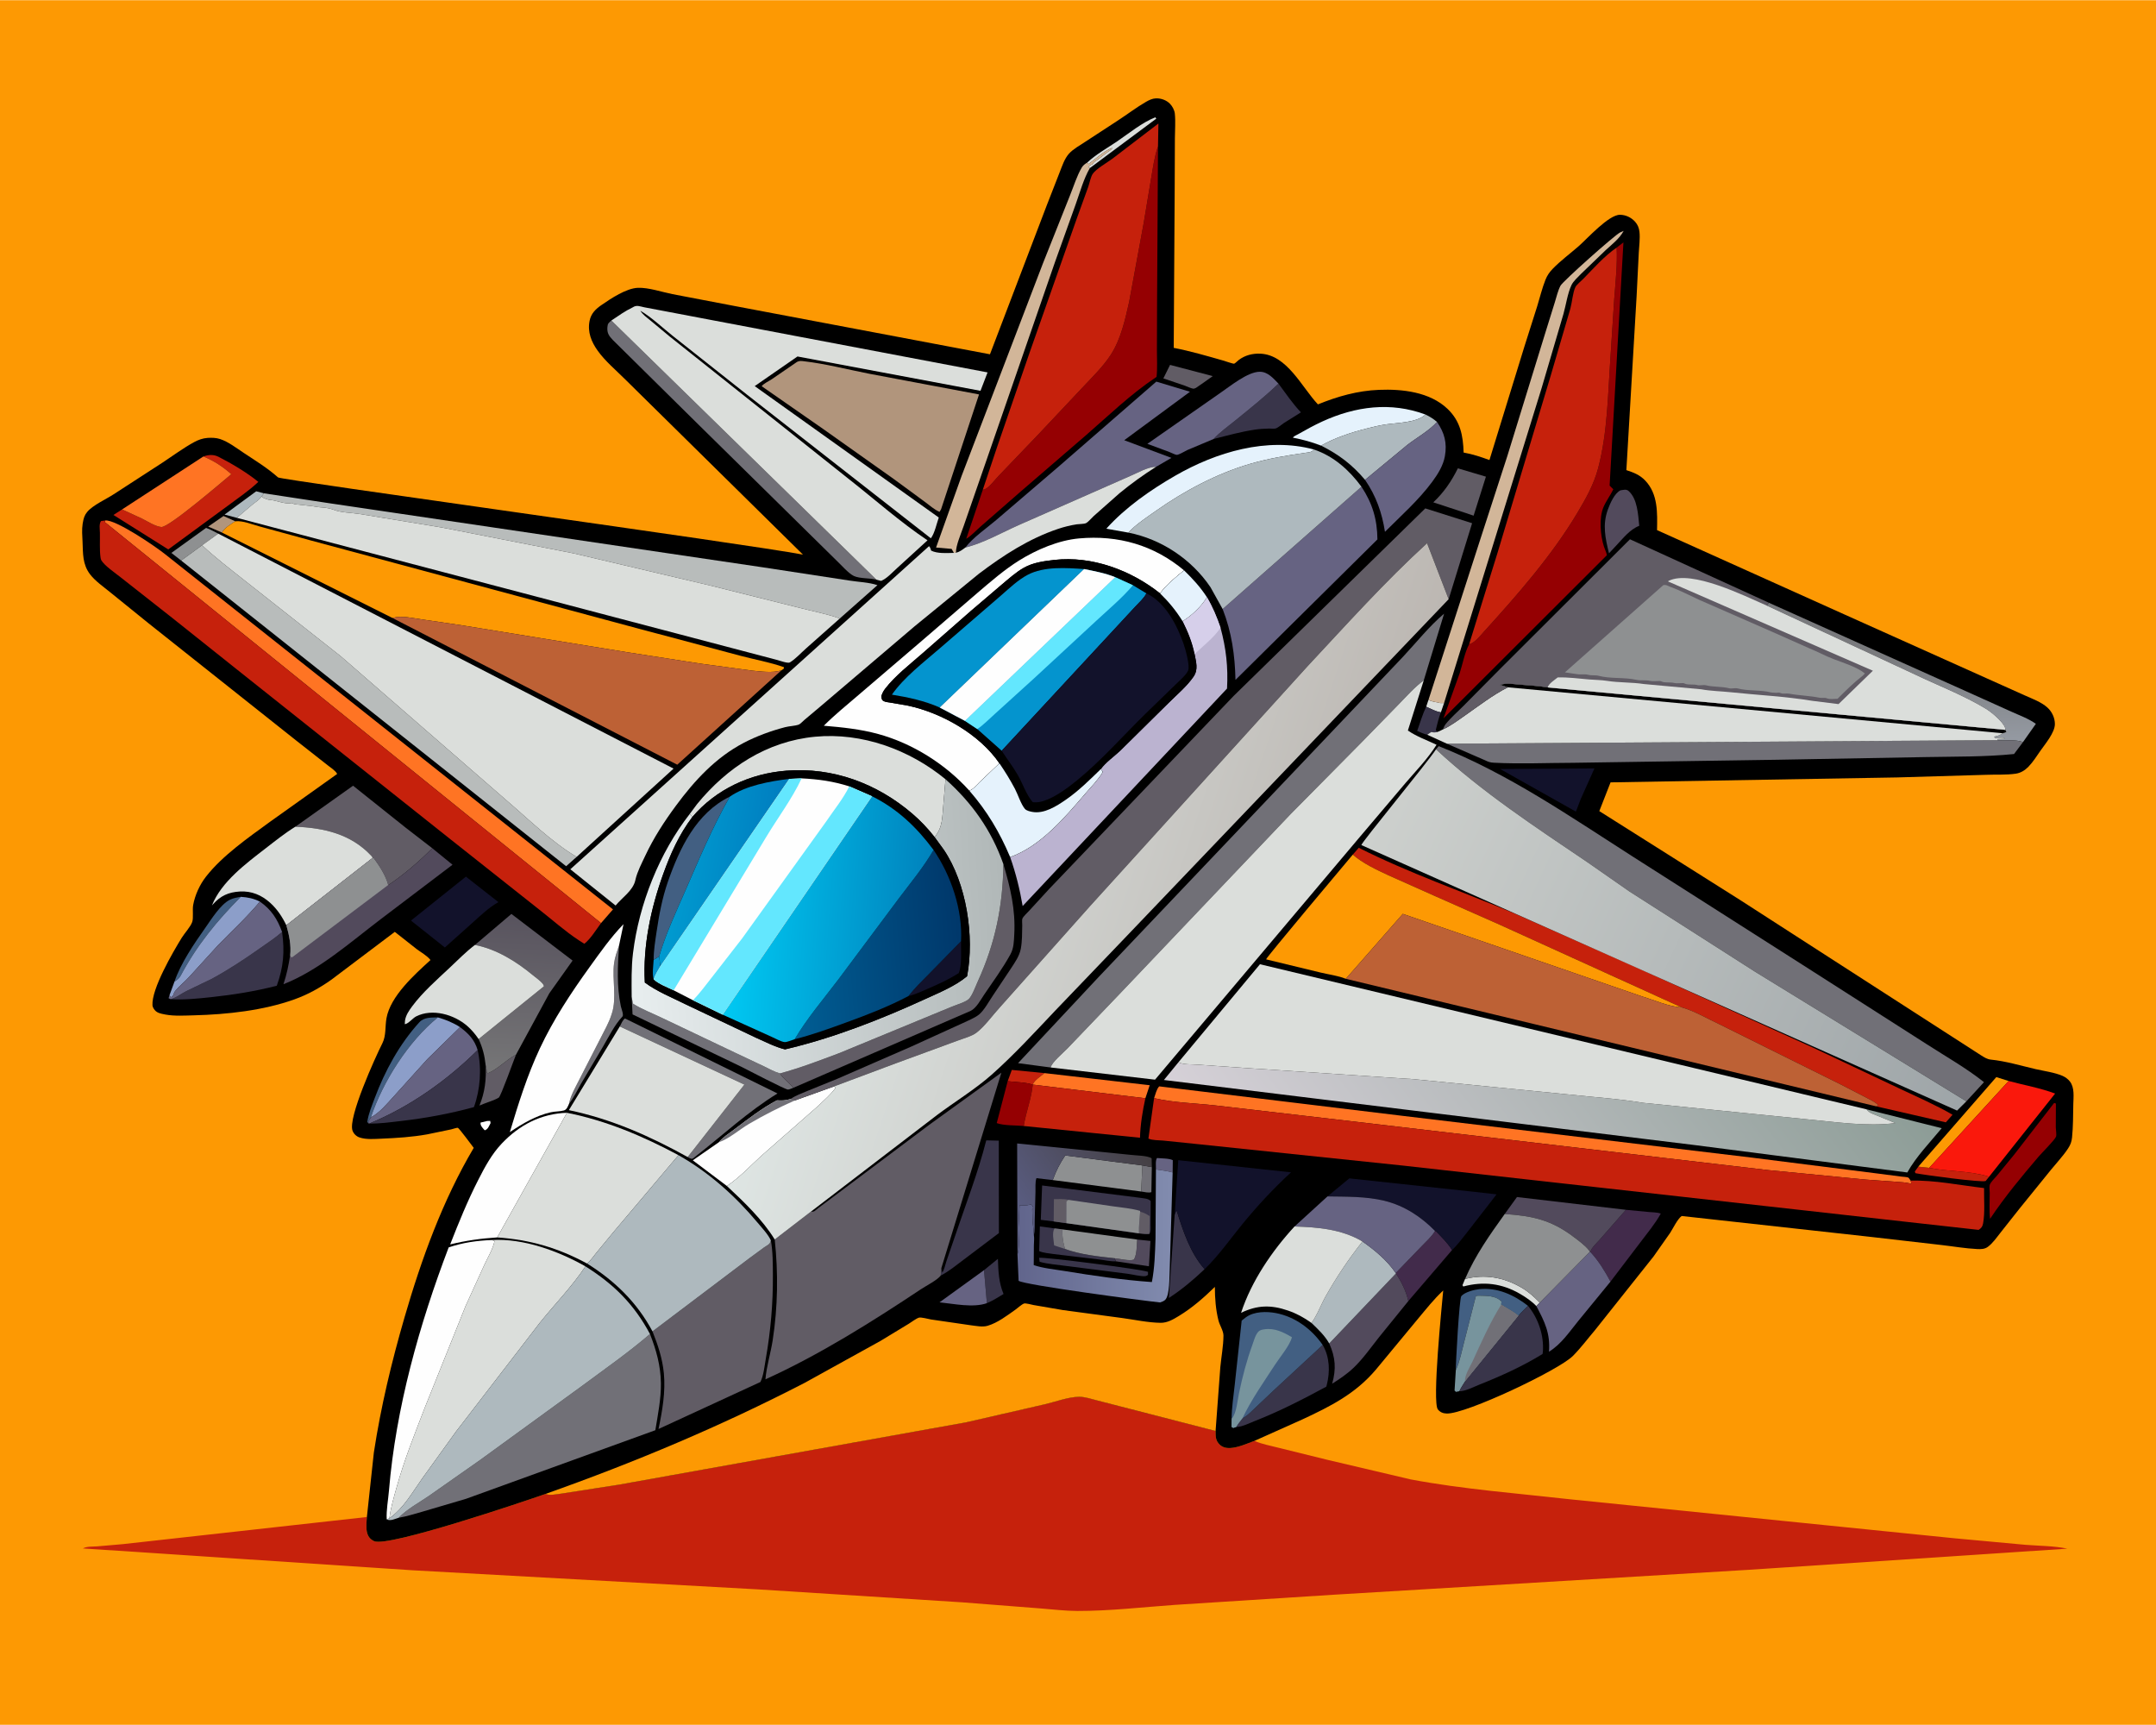 <svg version="1.1" xmlns="http://www.w3.org/2000/svg" style="display: block;" viewBox="0 0 2048 1638" width="1280" height="1024">
<defs>
	<linearGradient id="Gradient1" gradientUnits="userSpaceOnUse" x1="1858.77" y1="621.52" x2="1861.72" y2="703.137">
		<stop class="stop0" offset="0" stop-opacity="1" stop-color="rgb(121,122,125)"/>
		<stop class="stop1" offset="1" stop-opacity="1" stop-color="rgb(148,153,161)"/>
	</linearGradient>
	<linearGradient id="Gradient2" gradientUnits="userSpaceOnUse" x1="1068.38" y1="1068.56" x2="966.876" y2="1142.46">
		<stop class="stop0" offset="0" stop-opacity="1" stop-color="rgb(69,64,68)"/>
		<stop class="stop1" offset="1" stop-opacity="1" stop-color="rgb(89,92,128)"/>
	</linearGradient>
	<linearGradient id="Gradient3" gradientUnits="userSpaceOnUse" x1="499.087" y1="868.824" x2="490.265" y2="1019.65">
		<stop class="stop0" offset="0" stop-opacity="1" stop-color="rgb(88,83,94)"/>
		<stop class="stop1" offset="1" stop-opacity="1" stop-color="rgb(118,118,119)"/>
	</linearGradient>
	<linearGradient id="Gradient4" gradientUnits="userSpaceOnUse" x1="967.961" y1="1172.82" x2="1110.98" y2="1173.02">
		<stop class="stop0" offset="0" stop-opacity="1" stop-color="rgb(97,101,140)"/>
		<stop class="stop1" offset="1" stop-opacity="1" stop-color="rgb(129,139,174)"/>
	</linearGradient>
	<linearGradient id="Gradient5" gradientUnits="userSpaceOnUse" x1="953.165" y1="872.331" x2="598.263" y2="893.003">
		<stop class="stop0" offset="0" stop-opacity="1" stop-color="rgb(177,184,184)"/>
		<stop class="stop1" offset="1" stop-opacity="1" stop-color="rgb(232,238,239)"/>
	</linearGradient>
	<linearGradient id="Gradient6" gradientUnits="userSpaceOnUse" x1="1697.65" y1="881.528" x2="1256.53" y2="1219.92">
		<stop class="stop0" offset="0" stop-opacity="1" stop-color="rgb(140,156,150)"/>
		<stop class="stop1" offset="1" stop-opacity="1" stop-color="rgb(214,209,216)"/>
	</linearGradient>
	<linearGradient id="Gradient7" gradientUnits="userSpaceOnUse" x1="1879.72" y1="1011.99" x2="1318.43" y2="752.493">
		<stop class="stop0" offset="0" stop-opacity="1" stop-color="rgb(158,165,168)"/>
		<stop class="stop1" offset="1" stop-opacity="1" stop-color="rgb(205,208,205)"/>
	</linearGradient>
	<linearGradient id="Gradient8" gradientUnits="userSpaceOnUse" x1="1256.3" y1="916.713" x2="813.317" y2="768.466">
		<stop class="stop0" offset="0" stop-opacity="1" stop-color="rgb(188,183,178)"/>
		<stop class="stop1" offset="1" stop-opacity="1" stop-color="rgb(222,229,227)"/>
	</linearGradient>
	<linearGradient id="Gradient9" gradientUnits="userSpaceOnUse" x1="728.889" y1="833.929" x2="642.8" y2="818.842">
		<stop class="stop0" offset="0" stop-opacity="1" stop-color="rgb(0,126,192)"/>
		<stop class="stop1" offset="1" stop-opacity="1" stop-color="rgb(0,155,208)"/>
	</linearGradient>
	<linearGradient id="Gradient10" gradientUnits="userSpaceOnUse" x1="911.035" y1="889.982" x2="752.591" y2="902.613">
		<stop class="stop0" offset="0" stop-opacity="1" stop-color="rgb(0,56,107)"/>
		<stop class="stop1" offset="1" stop-opacity="1" stop-color="rgb(0,93,147)"/>
	</linearGradient>
	<linearGradient id="Gradient11" gradientUnits="userSpaceOnUse" x1="878.888" y1="879.087" x2="695.8" y2="866.104">
		<stop class="stop0" offset="0" stop-opacity="1" stop-color="rgb(0,131,189)"/>
		<stop class="stop1" offset="1" stop-opacity="1" stop-color="rgb(0,200,242)"/>
	</linearGradient>
</defs>
<path transform="translate(0,0)" fill="rgb(253,153,3)" d="M -0 -0 L 2048 0 L 2048 1638 L -0 1638 L -0 -0 z"/>
<path transform="translate(0,0)" fill="rgb(198,33,12)" d="M 518.251 1418.72 C 521.896 1420.6 529.347 1418.87 533.463 1418.4 L 588.049 1409.92 L 917.673 1350.74 L 992.776 1333.51 C 1002.78 1331.16 1014.98 1326.55 1025.09 1326.47 C 1030.58 1326.43 1036.96 1328.62 1042.27 1329.95 L 1073 1337.86 L 1154.69 1358.92 C 1154.7 1364.13 1154.59 1368.11 1158.68 1371.99 C 1161.38 1374.55 1164.98 1375.33 1168.62 1375.14 C 1176.13 1374.73 1184.7 1370.91 1191.72 1368.29 L 1192.35 1368.59 C 1198.71 1371.46 1206.29 1372.74 1213.05 1374.53 L 1260.8 1386.31 L 1340 1404.94 C 1390.16 1414.36 1441.93 1418.23 1492.62 1423.95 L 1856.47 1460.84 L 1924.06 1467.07 C 1937.06 1468.09 1951.02 1468.03 1963.77 1470.7 L 1661.79 1490.76 L 1268.33 1514.38 L 1116.02 1524.11 C 1085.48 1526.27 1054.01 1529.94 1023.43 1529.89 C 1011.79 1529.87 999.895 1528.34 988.289 1527.48 L 914.019 1521.69 L 720 1509.38 L 391.758 1491.24 L 78.755 1470.5 C 82.48 1468.43 87.904 1468.83 92.099 1468.55 L 116.5 1466.44 L 348.509 1440.65 C 348.166 1445.27 347.493 1451.59 348.821 1456.03 C 349.896 1459.63 352.013 1462.06 355.419 1463.61 C 368.626 1469.62 498.35 1425.73 518.251 1418.72 z"/>
<path transform="translate(0,0)" fill="rgb(0,0,0)" d="M 348.509 1440.65 L 355.127 1379.42 C 361.854 1335.48 371.939 1293.52 384.302 1250.9 C 400.349 1195.57 420.566 1139.74 450.008 1090.03 C 447.933 1087.49 436.283 1071.32 434.788 1070.96 C 434.069 1070.79 429.57 1072.26 428.53 1072.5 L 405.618 1077.24 C 391.48 1079.77 376.861 1080.7 362.521 1081.3 C 355.887 1081.58 347.77 1082.33 341.402 1080.11 C 338.429 1079.07 335.959 1076.65 334.867 1073.68 C 330.39 1061.52 356.242 1004.59 363.31 990.5 C 366.857 983.429 365.726 974.744 367.111 966.945 C 370.847 945.911 393.73 925.516 408.928 911.645 C 405.916 907.667 400.102 904.435 396.073 901.464 L 375.022 884.88 L 314.855 930.257 C 303.754 938.148 292.461 944.412 279.616 949.02 C 250.173 959.583 215.544 963.355 184.34 964.147 C 175.696 964.367 165.777 965.02 157.262 963.439 L 156 963.183 C 152.638 962.523 149.196 961.905 146.919 959.065 C 145.996 957.912 144.915 956.166 144.826 954.67 C 143.896 939.049 164.148 904.261 172.674 890.435 C 175.299 886.179 181.047 879.964 182.581 875.503 C 183.944 871.542 182.653 863.977 183.495 859.363 C 185.216 849.922 189.725 840.066 195.616 832.51 C 211.37 812.305 236.064 795.256 256.552 780.29 L 320.277 734.896 C 318.827 731.836 313.818 728.684 311.084 726.5 L 281.312 703.112 L 141.251 591.923 L 104.525 562.209 C 98.235 557.033 90.434 551.724 85.504 545.218 C 78.315 535.734 78.886 525.657 78.409 514.361 C 78.174 508.794 77.625 502.853 78.507 497.336 L 78.747 496 C 79.428 492.054 80.263 489.093 82.883 485.96 C 88.197 479.606 100.894 473.9 107.956 469.274 L 154.568 439.058 C 164.351 432.614 174.093 425.345 184.366 419.746 C 188.355 417.571 192.572 416.047 197.139 415.724 C 201.001 415.451 205.371 415.579 209.062 416.799 C 217 419.421 224.73 425.45 231.674 430.047 C 242.758 437.385 254.192 444.417 264.161 453.265 C 266.821 455.625 710.099 516.489 762.736 526.57 L 647.459 412.941 L 593.834 360.089 C 585.199 351.476 574.868 342.841 567.789 332.948 C 561.693 324.428 557.956 315.18 560.037 304.589 C 561.423 297.539 565.786 293.352 571.416 289.47 C 580.355 283.306 594.958 273.553 606 273.168 C 616.147 272.814 628.577 277.125 638.695 279.148 L 696.956 290.281 L 940.379 336.299 L 994.471 194.46 L 1006.52 163.602 C 1008.87 157.692 1011.03 150.777 1015.27 145.938 C 1019.2 141.455 1025.65 137.963 1030.63 134.645 L 1061.94 114.209 C 1070.84 108.434 1079.45 101.799 1088.62 96.517 C 1091.47 94.877 1094.66 93.34 1098 93.221 C 1102.84 93.048 1107.99 94.871 1111.37 98.374 C 1113.69 100.775 1115.62 104.343 1115.98 107.714 C 1116.76 115.238 1116.06 123.577 1116.04 131.172 L 1115.86 177.089 L 1114.93 330.195 C 1130.89 333.302 1146.22 337.774 1161.84 342.23 C 1163.28 342.639 1171.47 345.496 1172.35 345.223 C 1173.24 344.948 1175.77 342.42 1176.68 341.73 C 1182.62 337.222 1189.74 335.411 1197.11 335.707 C 1222.62 336.73 1236.58 367.595 1251.9 383.884 C 1270.6 376.284 1289.54 370.887 1309.88 370.072 C 1332.08 369.183 1358.1 372.033 1374.96 388.08 C 1387.22 399.742 1389.81 413.467 1390.3 429.634 C 1398.9 431.158 1406.63 433.762 1414.84 436.741 L 1448.04 328.965 L 1460.19 290.706 C 1462.75 282.344 1464.87 273.476 1468.11 265.366 C 1469.68 261.463 1471.86 258.293 1474.76 255.286 C 1482.29 247.469 1491.32 240.823 1499.5 233.696 C 1507.67 226.584 1528.14 203.647 1538.86 203.801 C 1544.38 203.879 1549.45 206.298 1553.14 210.351 C 1555.67 213.141 1556.92 216.275 1557.34 220 C 1558.04 226.271 1557 233.504 1556.69 239.827 L 1554.62 281.16 L 1544.9 446.338 C 1551.95 448.647 1557.69 450.823 1562.89 456.319 C 1575.03 469.137 1574.34 486.905 1574.03 503.302 L 1751.83 583.313 L 1887.56 644.231 L 1923.41 660.314 C 1930.53 663.524 1939.01 666.525 1944.84 671.82 C 1949.22 675.794 1951.93 681.545 1951.95 687.5 C 1951.96 695.576 1942.74 706.389 1938.25 712.819 C 1934.71 717.883 1931.19 723.529 1926.89 727.97 C 1923.57 731.401 1919.58 733.938 1914.77 734.641 C 1905.7 735.969 1895.77 735.328 1886.57 735.714 L 1802.24 738.196 L 1529.88 742.886 L 1519.19 770.186 L 1652.91 854.595 L 1881.96 1002.24 C 1884.92 1004.09 1887.59 1005.86 1891.15 1006.22 C 1905.31 1007.64 1919.79 1012.04 1933.67 1015.25 C 1941.69 1017.09 1951.74 1018.41 1959.18 1021.64 C 1961.87 1022.82 1964.35 1024.62 1966.18 1026.94 C 1970.81 1032.82 1969.58 1041.63 1969.44 1048.68 C 1969.23 1059.1 1969.32 1069.82 1968.25 1080.19 C 1967.83 1084.31 1966.74 1087.15 1964.45 1090.64 C 1959.83 1097.69 1953.63 1104.2 1948.31 1110.76 L 1918.3 1147.79 L 1900.02 1170.91 C 1896.48 1175.4 1892.91 1180.6 1888.29 1184.03 C 1885.23 1186.3 1881.69 1186.32 1878.06 1186.14 C 1866.94 1185.61 1855.74 1183.64 1844.68 1182.37 L 1777 1174.59 L 1597.43 1154.75 C 1593.28 1157.87 1589.41 1166.27 1586.5 1170.76 L 1570.66 1193.28 L 1515.04 1263.22 C 1508.13 1271.34 1501.63 1280.1 1494.11 1287.66 C 1480.66 1301.18 1392.45 1342.96 1374.21 1342.37 C 1370.78 1342.26 1368.06 1341.18 1365.86 1338.5 C 1360.24 1331.65 1369.73 1238.99 1370.92 1225.5 C 1362.06 1233.7 1354.74 1243.12 1346.99 1252.33 L 1307.07 1300.54 C 1287.61 1323.59 1263.92 1335.5 1237.11 1347.97 L 1191.72 1368.29 C 1184.7 1370.91 1176.13 1374.73 1168.62 1375.14 C 1164.98 1375.33 1161.38 1374.55 1158.68 1371.99 C 1154.59 1368.11 1154.7 1364.13 1154.69 1358.92 L 1073 1337.86 L 1042.27 1329.95 C 1036.96 1328.62 1030.58 1326.43 1025.09 1326.47 C 1014.98 1326.55 1002.78 1331.16 992.776 1333.51 L 917.673 1350.74 L 588.049 1409.92 L 533.463 1418.4 C 529.347 1418.87 521.896 1420.6 518.251 1418.72 C 498.35 1425.73 368.626 1469.62 355.419 1463.61 C 352.013 1462.06 349.896 1459.63 348.821 1456.03 C 347.493 1451.59 348.166 1445.27 348.509 1440.65 z"/>
<path transform="translate(0,0)" fill="rgb(254,254,254)" d="M 462.779 1064.5 L 465.624 1064.41 L 466.009 1066.5 C 464.436 1069.36 463.674 1072.28 460.5 1073.37 L 459.678 1072.54 C 457.908 1070.46 456.177 1068.74 456.5 1066.02 L 462.779 1064.5 z"/>
<path transform="translate(0,0)" fill="rgb(219,222,219)" d="M 1356.92 664.555 C 1359.48 665.68 1361.62 666.326 1364.39 666.73 C 1365.96 666.959 1364.75 666.745 1366.43 667.238 C 1368.13 667.738 1369.98 667.559 1371.74 667.516 L 1368.73 676.332 C 1364.18 675.848 1358.96 672.877 1354.75 671.035 L 1356.92 664.555 z"/>
<path transform="translate(0,0)" fill="rgb(102,99,130)" d="M 1098.03 1110.56 C 1098.09 1108 1097.42 1101.32 1099.09 1099.69 C 1103.1 1100.1 1110.67 1099.92 1114.04 1101.74 L 1113.91 1113.37 C 1108.74 1111.93 1103.34 1111.34 1098.03 1110.56 z"/>
<path transform="translate(0,0)" fill="rgb(177,149,124)" d="M 210.836 505.615 L 197.77 499.94 L 212.332 489.895 L 223.464 494.909 C 219.005 497.954 213.618 500.873 210.836 505.615 z"/>
<path transform="translate(0,0)" fill="rgb(113,112,119)" d="M 1085.17 1106.74 L 1094.13 1108.33 L 1093.7 1132.08 C 1091.22 1133.07 1086.74 1131.84 1084.01 1131.5 L 1085.17 1106.74 z"/>
<path transform="translate(0,0)" fill="rgb(198,33,12)" d="M 957.202 1026.72 L 961.133 1016 L 992.212 1019.04 C 988.781 1021.91 982.426 1025.87 981.007 1029.95 C 974.119 1027.67 964.49 1027.6 957.202 1026.72 z"/>
<path transform="translate(0,0)" fill="rgb(219,222,219)" d="M 1032.76 154.23 C 1040.81 146.582 1051.76 140.446 1061.03 134.174 C 1072.19 126.619 1085.03 116.019 1097.5 111.191 L 1098.34 112.5 L 1035.24 159.454 L 1033.99 158.458 C 1034.84 157.377 1035.26 156.77 1036.6 156.268 L 1037.5 156 C 1038.59 154.511 1039.17 153.659 1040.79 152.688 C 1044.87 150.225 1048.47 146.662 1052.5 144 C 1054.61 142.609 1055.23 142.328 1056.75 140.25 C 1052.25 141.428 1044.53 147.265 1040.89 150.35 L 1033.97 155.667 L 1032.76 154.23 z"/>
<path transform="translate(0,0)" fill="rgb(174,185,190)" d="M 224.929 491.625 L 213.287 488.554 L 243.37 466.438 L 250.743 468.345 L 248.514 471.241 C 246.324 474.521 243.015 476.465 239.971 478.884 L 224.929 491.625 z"/>
<path transform="translate(0,0)" fill="rgb(82,74,92)" d="M 1080.22 1177.12 L 1092.81 1178.43 L 1091.38 1202.5 L 1060.03 1197.8 L 1058.72 1194.89 C 1063.15 1195.22 1073.24 1197.81 1077.12 1196.13 C 1080.06 1190.99 1079.74 1183 1080.22 1177.12 z"/>
<path transform="translate(0,0)" fill="rgb(57,53,74)" d="M 1354.75 671.035 C 1358.96 672.877 1364.18 675.848 1368.73 676.332 C 1366.58 681.628 1365.35 687.416 1363.9 692.944 L 1364.96 695.106 L 1363.85 695.329 C 1362.24 695.573 1361.07 695.37 1359.5 695.081 L 1355.75 697.629 C 1352.46 696.925 1349.28 695.337 1346.18 694.04 C 1348.9 686.422 1351.24 678.316 1354.75 671.035 z"/>
<path transform="translate(0,0)" fill="rgb(142,144,145)" d="M 172.108 532.199 L 162.794 524.956 L 195.762 501.195 C 199.734 502.565 203.552 504.773 207.313 506.647 L 191.962 517.713 L 172.108 532.199 z"/>
<path transform="translate(0,0)" fill="rgb(66,95,130)" d="M 165.703 932.229 C 171.656 914.688 184.427 896.069 195.062 880.995 C 200.775 872.897 209.249 859.116 218.128 854.5 C 221.392 852.804 225.16 852.223 228.745 851.61 C 206.123 874.337 186.897 897.798 171.81 926.182 C 170.322 928.981 168.757 930.155 166.163 931.899 L 165.703 932.229 z"/>
<path transform="translate(0,0)" fill="rgb(219,222,219)" d="M 1391.68 1214.54 C 1410.56 1209.83 1428.66 1212.95 1445.45 1222.87 C 1451.96 1226.71 1457.43 1231.62 1462.64 1237.03 L 1459.38 1240.29 C 1455.08 1235.75 1449.34 1231.87 1443.95 1228.74 C 1426.69 1218.7 1409.2 1216.57 1390 1221.71 L 1389.2 1220.5 L 1391.68 1214.54 z"/>
<path transform="translate(0,0)" fill="rgb(57,53,74)" d="M 934.734 1206.18 L 947.916 1195.43 C 948.295 1206.91 948.719 1218.09 953.284 1228.82 C 948.119 1231.96 943.026 1235.21 937.442 1237.55 L 934.734 1206.18 z"/>
<path transform="translate(0,0)" fill="rgb(198,33,12)" d="M 1822.22 1107.87 L 1832.53 1109.03 C 1851.74 1112.92 1870.33 1111.44 1889.44 1117.46 L 1886.19 1121.5 C 1882.3 1123.17 1827.1 1115.67 1819.5 1114.09 L 1818.9 1112.5 L 1822.22 1107.87 z"/>
<path transform="translate(0,0)" fill="rgb(57,53,74)" d="M 987.074 1194.5 C 990.929 1193.36 1084.87 1205.42 1090.5 1207.8 L 1090.5 1210.69 C 1089.81 1211.06 1089.2 1211.63 1088.44 1211.8 C 1084.82 1212.57 1075.03 1210.07 1070.93 1209.59 L 1012.55 1202.16 C 1004.42 1201.01 995.368 1200.47 987.5 1198.21 L 987.074 1194.5 z"/>
<path transform="translate(0,0)" fill="rgb(97,92,101)" d="M 1111.44 346.372 L 1152.01 357.035 L 1141.38 364.551 L 1136.07 368.196 C 1136.02 368.219 1134.19 369.058 1133.82 369.019 C 1131.32 368.758 1127.47 366.793 1125.01 365.932 L 1105.08 359.227 L 1111.44 346.372 z"/>
<path transform="translate(0,0)" fill="rgb(97,92,101)" d="M 461.303 1011.43 C 462.151 1013.67 462.165 1016.13 462.36 1018.5 L 463.5 1019.14 C 472.699 1015.36 480.433 1006.86 489.286 1001.99 L 490.15 1001.53 C 488.077 1006.49 475.786 1041.06 473.791 1042.31 C 469.989 1044.68 464.233 1046.28 460 1048.01 L 455.432 1049.84 C 460.611 1037.36 462.061 1024.88 461.303 1011.43 z"/>
<path transform="translate(0,0)" fill="rgb(66,95,130)" d="M 349.882 1066.74 L 348.919 1065.32 C 350.004 1057.72 353.168 1050.18 355.854 1043.02 C 365.678 1016.84 379.392 991.536 398.354 970.739 C 402.876 965.78 409.728 966.337 415.911 966.116 C 387.772 989.071 363.782 1026.95 352.235 1061.15 L 351.5 1062.51 L 350.769 1063.5 C 349.944 1064.72 349.916 1065.32 349.882 1066.74 z"/>
<path transform="translate(0,0)" fill="rgb(57,53,74)" d="M 1060.03 1197.8 C 1054.97 1198.07 1048.63 1196.53 1043.48 1195.98 L 1001.12 1190.92 C 996.753 1190.21 991.087 1189.89 987.116 1188.11 L 987.774 1164.64 L 1001.66 1166.54 L 1009.08 1167.44 C 1009.14 1172.69 1009.25 1177.2 1010.64 1182.29 L 1011.58 1186.03 C 1025.97 1191.41 1043.43 1193.22 1058.72 1194.89 L 1060.03 1197.8 z"/>
<path transform="translate(0,0)" fill="rgb(113,112,119)" d="M 1001.66 1166.54 L 1009.08 1167.44 C 1009.14 1172.69 1009.25 1177.2 1010.64 1182.29 L 1011.58 1186.03 L 1001.35 1182.71 C 1000.92 1177.8 999.125 1170.66 1001.66 1166.54 z"/>
<path transform="translate(0,0)" fill="rgb(102,99,130)" d="M 934.734 1206.18 L 937.442 1237.55 C 924.53 1242.14 905.91 1238.12 892.459 1236.75 L 934.734 1206.18 z"/>
<path transform="translate(0,0)" fill="rgb(113,112,119)" d="M 588.019 897.86 C 586.75 917.006 585.703 936.688 589.74 955.583 C 590.25 957.97 592.716 963.761 591.248 965.321 C 583.584 973.471 578.467 984.222 572.83 993.817 L 551.85 1029.22 C 548.296 1035.46 545.06 1042.46 540.568 1048.05 C 542.003 1040.35 546.523 1032.73 550.024 1025.76 L 570.409 985.991 C 574.054 978.778 578.418 971.218 580.863 963.515 L 581.321 962.044 C 585.903 948.047 581.46 929.917 583.274 915.046 C 583.99 909.176 586.164 903.457 588.019 897.86 z"/>
<path transform="translate(0,0)" fill="rgb(149,0,2)" d="M 972.467 1069.27 C 965.318 1068.56 953.171 1068.98 946.805 1066.51 L 957.202 1026.72 C 964.49 1027.6 974.119 1027.67 981.007 1029.95 C 979.909 1042.76 974.481 1056.29 972.467 1069.27 z"/>
<path transform="translate(0,0)" fill="rgb(66,95,130)" d="M 1382.9 1301.15 C 1382.74 1295.06 1386.21 1233.1 1388.09 1230.88 C 1391.28 1227.11 1400.17 1224.77 1404.98 1224.25 C 1422.23 1222.38 1438.23 1229.69 1451.49 1240.1 C 1448.55 1243.1 1445.03 1246.17 1442.5 1249.5 C 1437.6 1245.47 1431.41 1242.31 1426.02 1238.94 L 1426.28 1235.94 C 1420.6 1230.17 1412.13 1230.63 1404.46 1230.44 C 1403.47 1230.42 1402.82 1230.53 1401.91 1230.91 L 1390.74 1274.68 C 1388.44 1283.42 1386.69 1292.92 1382.9 1301.15 z"/>
<path transform="translate(0,0)" fill="rgb(253,153,3)" d="M 1822.22 1107.87 L 1896.3 1022.82 L 1908.01 1026.52 L 1832.53 1109.03 L 1822.22 1107.87 z"/>
<path transform="translate(0,0)" fill="rgb(57,53,74)" d="M 1115.84 1153.44 L 1117.59 1149.13 C 1123.57 1168.51 1130.52 1189.8 1144.26 1205.25 C 1133.45 1215.53 1122.8 1224.44 1110.31 1232.63 L 1115.84 1153.44 z"/>
<path transform="translate(0,0)" fill="rgb(97,92,101)" d="M 1384.84 444.615 L 1411.49 452.534 L 1399.79 489.587 L 1392.08 486.976 L 1361.5 476.923 C 1371.53 467.508 1378.76 456.902 1384.84 444.615 z"/>
<path transform="translate(0,0)" fill="rgb(82,74,92)" d="M 1539.34 465.5 C 1541.97 465.179 1544.76 464.161 1546.96 466.095 C 1555.5 473.583 1556.05 488.751 1557.14 499.212 C 1547.97 502.757 1541.59 511.344 1534.94 518.321 L 1528.39 525.317 C 1524.88 510.781 1522.03 498.284 1527.34 483.717 C 1529.43 477.99 1533.63 468.221 1539.34 465.5 z"/>
<path transform="translate(0,0)" fill="rgb(255,116,35)" d="M 992.212 1019.04 L 1092.11 1030.54 L 1088 1042.92 L 981.007 1029.95 C 982.426 1025.87 988.781 1021.91 992.212 1019.04 z"/>
<path transform="translate(0,0)" fill="rgb(142,144,145)" d="M 1009.08 1167.44 L 1080.22 1177.12 C 1079.74 1183 1080.06 1190.99 1077.12 1196.13 C 1073.24 1197.81 1063.15 1195.22 1058.72 1194.89 C 1043.43 1193.22 1025.97 1191.41 1011.58 1186.03 L 1010.64 1182.29 C 1009.25 1177.2 1009.14 1172.69 1009.08 1167.44 z"/>
<path transform="translate(0,0)" fill="rgb(66,43,75)" d="M 1363.16 1168.94 L 1364.21 1169.39 C 1369.5 1174.94 1375.3 1180.5 1379.35 1187.05 L 1337.77 1235.57 C 1335.67 1226.24 1331.3 1217.27 1325.97 1209.38 L 1325.81 1208.9 L 1350.41 1183.45 C 1354.77 1178.88 1359.93 1174.38 1363.16 1168.94 z"/>
<path transform="translate(0,0)" fill="rgb(140,158,201)" d="M 228.745 851.61 C 235.704 852.086 240.529 853.067 246.869 856.136 C 234.734 870.734 220.406 883.925 207.149 897.55 L 179.391 927.999 C 175.342 932.412 170.243 936.409 166.5 940.991 C 164.16 943.856 166.058 944.527 162.531 947.014 C 161.32 945.77 161.826 946.42 160.975 945.094 L 165.703 932.229 L 166.163 931.899 C 168.757 930.155 170.322 928.981 171.81 926.182 C 186.897 897.798 206.123 874.337 228.745 851.61 z"/>
<path transform="translate(0,0)" fill="rgb(113,112,119)" d="M 600.025 946.537 L 601.179 953 C 609.812 958.533 620.338 962.42 629.608 966.955 L 700.651 1000.77 L 725.715 1012.61 C 730.505 1014.9 735.807 1017.93 740.885 1019.33 C 744.176 1024.68 749.719 1028 753.443 1033.07 C 752.157 1033.48 749.753 1034.64 748.5 1034.66 C 745.824 1034.69 710.289 1016.01 704.124 1012.98 L 600.87 963.271 L 600.025 946.537 z"/>
<path transform="translate(0,0)" fill="rgb(57,53,74)" d="M 1214.42 364.151 C 1221.25 373.248 1227.89 383.246 1235.78 391.448 L 1219.47 401.659 C 1217.39 403.053 1214.04 406.05 1211.81 406.73 C 1210.33 407.179 1207.03 406.798 1205.31 406.843 C 1200.89 406.96 1196.54 407.198 1192.16 407.845 C 1178.82 409.817 1165.87 413.45 1152.82 416.75 C 1158.9 410.067 1166.43 404.897 1173.4 399.205 C 1187.31 387.847 1201.51 376.641 1214.42 364.151 z"/>
<path transform="translate(0,0)" fill="rgb(18,18,43)" d="M 1424.99 730.202 L 1514.58 729.634 L 1501.54 758.75 L 1496.97 770.673 L 1424.99 730.202 z"/>
<path transform="translate(0,0)" fill="rgb(140,158,201)" d="M 415.911 966.116 C 423.502 968.353 430.325 971.052 436.984 975.38 L 405.848 1005.9 L 373.748 1041.46 C 367.428 1048.36 360.608 1056.76 352.235 1061.15 C 363.782 1026.95 387.772 989.071 415.911 966.116 z"/>
<path transform="translate(0,0)" fill="url(#Gradient1)" d="M 1680.36 572.33 L 1868.44 656.744 L 1910.64 675.755 C 1918.37 679.246 1926.98 682.334 1933.88 687.296 L 1921.66 704.627 C 1913.95 701.848 1905.45 703.605 1897.44 702.83 L 1897.84 701.761 L 1904.5 701.519 L 1904.07 700.844 C 1901.29 699.941 1898.06 700.85 1895.14 700.769 L 1894.25 699.5 C 1896.62 698.958 1898.87 698.497 1900.93 697.136 L 1902.28 696.216 C 1903.58 695.936 1904.59 695.577 1905.78 694.981 L 1904.86 693.022 C 1904.8 692.426 1904.77 691.612 1904.57 691.013 C 1902.6 685.267 1891.69 676.263 1886.55 673.131 C 1865.64 660.374 1841.22 651.027 1819.04 640.472 L 1678.21 574.984 L 1680.36 572.33 z"/>
<path transform="translate(0,0)" fill="rgb(229,242,252)" d="M 1254.9 423.044 C 1245.92 419.613 1237.6 417.29 1228.15 415.49 C 1228.87 414.076 1231.73 412.983 1233.18 412.157 C 1240.63 407.926 1248.2 403.734 1255.99 400.161 C 1287.61 385.662 1321.12 381.268 1354.07 393.516 C 1345.99 401.313 1327.25 401.295 1316.42 402.904 C 1310.13 403.839 1303.86 405.364 1297.69 406.929 C 1283.48 410.539 1267.66 415.74 1254.9 423.044 z"/>
<path transform="translate(0,0)" fill="rgb(149,0,2)" d="M 1951.14 1047.5 C 1952.29 1047.46 1951.68 1047.35 1952.92 1048.05 L 1952.81 1070.58 C 1952.86 1072.89 1953.66 1077.39 1953.07 1079.31 C 1952.18 1082.24 1939.57 1094.73 1936.53 1098.3 C 1920.28 1117.34 1904.28 1136.57 1890.4 1157.41 C 1889.43 1149.59 1890.11 1140.82 1890.06 1132.89 C 1890.05 1131.05 1889.52 1126.88 1890.02 1125.33 C 1890.95 1122.44 1894.69 1119.08 1896.69 1116.69 L 1913.45 1096.23 L 1951.14 1047.5 z"/>
<path transform="translate(0,0)" fill="rgb(142,144,145)" d="M 999.96 1120.61 L 1000.29 1119.88 C 1003.3 1111.65 1006.96 1104.54 1011.87 1097.25 L 1085.17 1106.74 L 1084.01 1131.5 L 999.96 1120.61 z"/>
<path transform="translate(0,0)" fill="rgb(66,43,75)" d="M 1544.45 1148.87 L 1566.2 1150.96 C 1569.78 1151.29 1574.3 1151.18 1577.59 1152.49 C 1572.22 1162.18 1564.6 1171.24 1557.96 1180.08 L 1529.81 1217.08 C 1524.39 1207.03 1518.53 1197.35 1510.72 1188.95 C 1511.58 1185.03 1516.73 1180.49 1519.37 1177.46 L 1544.45 1148.87 z"/>
<path transform="translate(0,0)" fill="rgb(57,53,74)" d="M 1256.43 1277.25 C 1263.13 1288.62 1263.54 1302.63 1260.32 1315.19 L 1259.88 1316.83 C 1237.78 1328.78 1215.6 1340.2 1192.19 1349.38 C 1186.8 1351.49 1179.93 1355.11 1174.21 1355.16 C 1175.82 1352.24 1178.24 1349.5 1180.25 1346.81 C 1184.38 1344.93 1187.57 1341.44 1190.87 1338.37 L 1209.27 1320.95 L 1256.43 1277.25 z"/>
<path transform="translate(0,0)" fill="rgb(119,148,157)" d="M 1382.9 1301.15 C 1386.69 1292.92 1388.44 1283.42 1390.74 1274.68 L 1401.91 1230.91 C 1402.82 1230.53 1403.47 1230.42 1404.46 1230.44 C 1412.13 1230.63 1420.6 1230.17 1426.28 1235.94 L 1426.02 1238.94 C 1431.41 1242.31 1437.6 1245.47 1442.5 1249.5 L 1391.57 1312.11 C 1389.76 1315.07 1387.71 1318.02 1386.25 1321.16 L 1383 1321.8 L 1381.69 1320.5 L 1382.9 1301.15 z"/>
<path transform="translate(0,0)" fill="rgb(113,112,119)" d="M 1426.02 1238.94 C 1431.41 1242.31 1437.6 1245.47 1442.5 1249.5 L 1391.57 1312.11 C 1391.17 1305.82 1396.26 1298.32 1398.88 1292.63 C 1407.17 1274.58 1415.44 1255.79 1426.02 1238.94 z"/>
<path transform="translate(0,0)" fill="rgb(102,99,130)" d="M 436.984 975.38 C 445.1 981.498 450.712 987.17 453.728 997.154 C 424.376 1026.21 389.161 1051.12 350.84 1066.91 L 349.882 1066.74 C 349.916 1065.32 349.944 1064.72 350.769 1063.5 L 351.5 1062.51 L 352.235 1061.15 C 360.608 1056.76 367.428 1048.36 373.748 1041.46 L 405.848 1005.9 L 436.984 975.38 z"/>
<path transform="translate(0,0)" fill="rgb(113,112,119)" d="M 588.812 974.631 C 590.113 972.194 591.382 968.68 593.663 967.134 L 738.545 1038.37 C 710.706 1055.42 686.449 1078.1 660.783 1098.09 C 659.613 1099 658.101 1100.78 656.645 1100.38 C 655.328 1100.02 654.337 1099.41 653.174 1098.72 C 654.145 1097.74 653.827 1098.16 654.511 1097.14 L 707.127 1029.95 L 589.707 975.174 L 588.812 974.631 z"/>
<path transform="translate(0,0)" fill="rgb(57,53,74)" d="M 453.728 997.154 C 457.679 1014.59 456.296 1034.52 450.188 1051.32 C 427.371 1057.6 404.077 1061.88 380.574 1064.56 C 370.927 1065.66 360.554 1067.2 350.84 1066.91 C 389.161 1051.12 424.376 1026.21 453.728 997.154 z"/>
<path transform="translate(0,0)" fill="url(#Gradient2)" d="M 966.506 1191.33 L 966.199 1085.85 L 1074.11 1096.68 C 1079.05 1097.34 1090.13 1097.24 1093.96 1100 L 1094.13 1108.33 L 1085.17 1106.74 L 1011.87 1097.25 C 1006.96 1104.54 1003.3 1111.65 1000.29 1119.88 L 999.96 1120.61 L 984.525 1118.82 C 983.216 1122.52 983.718 1127.81 983.609 1131.77 L 982.869 1159.03 C 982.742 1163.58 983.102 1168.73 982.095 1173.13 L 981.589 1166.37 C 981.355 1163.51 980.739 1160.82 980.757 1157.92 L 980.51 1148.5 L 981.51 1147.5 C 980.953 1145.35 980.957 1145.08 979.297 1143.64 L 978.074 1144.06 C 975.172 1144.96 971.489 1144.61 968.464 1144.59 L 967.449 1166.02 C 967.294 1173.72 968.779 1184.09 966.506 1191.33 z"/>
<path transform="translate(0,0)" fill="rgb(57,53,74)" d="M 1451.49 1240.1 C 1461.28 1252.02 1466.73 1268.14 1465.59 1283.68 L 1465.29 1285.8 C 1446.24 1297.54 1425.76 1306.77 1405 1315.03 C 1399.76 1317.11 1391.91 1321.3 1386.25 1321.16 C 1387.71 1318.02 1389.76 1315.07 1391.57 1312.11 L 1442.5 1249.5 C 1445.03 1246.17 1448.55 1243.1 1451.49 1240.1 z"/>
<path transform="translate(0,0)" fill="rgb(82,74,92)" d="M 1429.34 1152.86 L 1440.99 1136.74 L 1544.45 1148.87 L 1519.37 1177.46 C 1516.73 1180.49 1511.58 1185.03 1510.72 1188.95 L 1510.17 1188.77 C 1509.9 1188.14 1509.85 1187.95 1509.37 1187.33 C 1505.68 1182.62 1499.42 1178.12 1494.64 1174.5 C 1473.41 1158.41 1455.43 1154.57 1429.34 1152.86 z"/>
<path transform="translate(0,0)" fill="rgb(18,18,43)" d="M 442.585 832.428 L 473.451 856.636 C 464.172 861.798 455.605 870.173 447.691 877.259 L 422.572 899.717 L 390.388 874.16 L 442.585 832.428 z"/>
<path transform="translate(0,0)" fill="rgb(57,53,74)" d="M 267.956 884.966 C 270.557 903.787 269.29 918.241 262.924 936.043 C 242.509 941.312 221.732 944.622 200.781 946.876 C 188.12 948.238 174.703 949.663 161.98 948.834 C 166.708 947.896 172.285 943.514 176.77 941.273 L 201.198 929.498 C 217.102 920.879 232.548 910.671 247.304 900.224 C 254.255 895.303 261.561 890.589 267.956 884.966 z"/>
<path transform="translate(0,0)" fill="rgb(102,99,130)" d="M 246.869 856.136 C 257.727 863.729 263.43 872.579 267.956 884.966 C 261.561 890.589 254.255 895.303 247.304 900.224 C 232.548 910.671 217.102 920.879 201.198 929.498 L 176.77 941.273 C 172.285 943.514 166.708 947.896 161.98 948.834 L 160.132 947.877 L 160.975 945.094 C 161.826 946.42 161.32 945.77 162.531 947.014 C 166.058 944.527 164.16 943.856 166.5 940.991 C 170.243 936.409 175.342 932.412 179.391 927.999 L 207.149 897.55 C 220.406 883.925 234.734 870.734 246.869 856.136 z"/>
<path transform="translate(0,0)" fill="rgb(174,185,190)" d="M 1354.07 393.516 C 1358.27 395.534 1361.53 397.52 1365.04 400.59 C 1357.65 408.816 1345.95 415.411 1337.06 422.188 L 1296.67 455.562 C 1284.45 441.096 1271.74 431.472 1254.9 423.044 C 1267.66 415.74 1283.48 410.539 1297.69 406.929 C 1303.86 405.364 1310.13 403.839 1316.42 402.904 C 1327.25 401.295 1345.99 401.313 1354.07 393.516 z"/>
<path transform="translate(0,0)" fill="rgb(198,33,12)" d="M 193.216 433.344 C 198.211 431.626 202.84 431.271 207.668 433.722 C 219.918 439.94 234.831 448.813 245.387 457.491 C 236.297 466.08 225.7 473.185 215.695 480.675 L 159.847 521.638 L 107.756 488.896 L 115.982 483.653 L 134.895 492.362 C 140.037 494.96 147.66 499.866 153.255 500.352 C 160.436 500.975 211.296 457.125 219.727 450.173 C 211.299 442.708 203.592 437.74 193.216 433.344 z"/>
<path transform="translate(0,0)" fill="rgb(82,74,92)" d="M 1262.65 1275.83 L 1325.97 1209.38 C 1331.3 1217.27 1335.67 1226.24 1337.77 1235.57 L 1309.88 1269.96 C 1302.16 1279.67 1294.71 1290.42 1285.73 1298.96 C 1279.59 1304.8 1272.58 1309.53 1265.43 1314.04 C 1269.35 1300.07 1268.63 1289.08 1262.65 1275.83 z"/>
<path transform="translate(0,0)" fill="rgb(102,99,130)" d="M 1510.17 1188.77 L 1510.72 1188.95 C 1518.53 1197.35 1524.39 1207.03 1529.81 1217.08 L 1499.26 1254.37 C 1490.66 1264.91 1483.13 1276.44 1471.39 1283.67 C 1472.75 1266.16 1467.32 1255.26 1459.38 1240.29 L 1462.64 1237.03 L 1510.17 1188.77 z"/>
<path transform="translate(0,0)" fill="rgb(255,116,35)" d="M 115.982 483.653 L 193.216 433.344 C 203.592 437.74 211.299 442.708 219.727 450.173 C 211.296 457.125 160.436 500.975 153.255 500.352 C 147.66 499.866 140.037 494.96 134.895 492.362 L 115.982 483.653 z"/>
<path transform="translate(0,0)" fill="rgb(57,53,74)" d="M 894.201 1204.25 L 895.036 1208.5 C 897.014 1205.78 897.833 1201.21 898.915 1198 L 906.732 1175.21 C 916.901 1144.81 928.996 1113.97 936.842 1082.92 L 948.751 1083.19 L 948.853 1170.98 L 915.129 1196.43 C 908.294 1201.54 901.208 1207.48 893.603 1211.33 L 894.201 1204.25 z"/>
<path transform="translate(0,0)" fill="rgb(229,242,252)" d="M 1071.96 505.698 L 1050.91 501.944 C 1069.09 481.668 1092.95 465.12 1116.41 451.596 C 1155.27 429.2 1203.57 414.742 1248 426.693 C 1245.88 429.515 1243.39 429.386 1240 429.869 C 1222.24 432.4 1204.59 435.364 1187.33 440.402 C 1156.13 449.508 1125.1 465.95 1098.62 484.614 C 1089.97 490.713 1079.3 497.623 1072.1 505.368 L 1071.96 505.698 z"/>
<path transform="translate(0,0)" fill="rgb(174,185,190)" d="M 1294.23 1178.96 C 1306.32 1187.55 1317.32 1196.57 1325.81 1208.9 L 1325.97 1209.38 L 1262.65 1275.83 C 1258.32 1268.18 1252.07 1262.36 1245.81 1256.33 C 1251.31 1248.8 1254.8 1238.93 1259.44 1230.71 C 1269.84 1212.34 1281.16 1195.52 1294.23 1178.96 z"/>
<path transform="translate(0,0)" fill="rgb(102,99,130)" d="M 1152.82 416.75 L 1127.85 427.259 C 1125.8 428.199 1119.96 431.759 1117.99 431.824 C 1116.48 431.874 1112.32 429.707 1110.78 429.1 L 1089.89 421.356 L 1158.71 373.313 C 1168.28 366.857 1185.12 352.833 1196.75 352.895 C 1204.37 352.936 1209.49 359.134 1214.42 364.151 C 1201.51 376.641 1187.31 387.847 1173.4 399.205 C 1166.43 404.897 1158.9 410.067 1152.82 416.75 z"/>
<path transform="translate(0,0)" fill="rgb(57,53,74)" d="M 1000.91 1159.9 L 988.655 1158.41 L 989.916 1125.76 L 1083.26 1137.49 C 1086.7 1138.1 1090.55 1137.99 1093.03 1140.5 L 1092.98 1162.97 C 1092.97 1165.91 1093.48 1169.16 1091.84 1171.7 C 1088.64 1172.1 1085.14 1171.51 1081.92 1171.25 L 1012.86 1161.56 L 1000.91 1159.9 z"/>
<path transform="translate(0,0)" fill="rgb(97,92,101)" d="M 1083.03 1150.65 C 1086.57 1151.56 1089.06 1152.86 1092.08 1154.9 L 1091.84 1171.7 C 1088.64 1172.1 1085.14 1171.51 1081.92 1171.25 C 1081.65 1164.52 1082.61 1157.39 1083.03 1150.65 z"/>
<path transform="translate(0,0)" fill="rgb(97,92,101)" d="M 1000.91 1159.9 L 1001.14 1138.73 C 1005.47 1138.78 1010.63 1138.28 1014.8 1139.4 L 1012.91 1141 L 1012.86 1161.56 L 1000.91 1159.9 z"/>
<path transform="translate(0,0)" fill="rgb(142,144,145)" d="M 1014.8 1139.4 L 1057.32 1145.57 C 1065.83 1146.76 1074.64 1147.55 1082.93 1149.85 L 1083.03 1150.65 C 1082.61 1157.39 1081.65 1164.52 1081.92 1171.25 L 1012.86 1161.56 L 1012.91 1141 L 1014.8 1139.4 z"/>
<path transform="translate(0,0)" fill="rgb(102,99,130)" d="M 1365.04 400.59 C 1372.12 410.869 1374.75 420.555 1372.51 433.134 C 1370.93 441.97 1365.86 450.081 1360.63 457.201 C 1347.82 474.619 1330.85 489.652 1315.59 504.91 C 1312.76 486.732 1307.12 470.814 1296.67 455.562 L 1337.06 422.188 C 1345.95 415.411 1357.65 408.816 1365.04 400.59 z"/>
<path transform="translate(0,0)" fill="rgb(254,254,254)" d="M 754.538 1045.21 L 792.895 1031.45 L 793.402 1033.5 C 788.913 1039.55 782.761 1044.8 777.339 1050.07 L 725.356 1095.71 C 714.181 1105.55 702.851 1118.16 690.471 1126.24 L 658.095 1101.87 L 682.844 1084.69 C 686.77 1079.87 692.567 1076.24 697.513 1072.52 C 710.165 1063 724.076 1052.12 738.071 1044.9 C 742.443 1045.11 745.925 1045.17 750.165 1043.86 L 751.137 1043.54 L 754.538 1045.21 z"/>
<path transform="translate(0,0)" fill="rgb(113,112,119)" d="M 682.844 1084.69 C 686.77 1079.87 692.567 1076.24 697.513 1072.52 C 710.165 1063 724.076 1052.12 738.071 1044.9 C 742.443 1045.11 745.925 1045.17 750.165 1043.86 L 751.137 1043.54 L 754.538 1045.21 C 739.57 1051.88 725.58 1059.01 711.451 1067.3 C 702.435 1072.59 692.493 1081.5 682.844 1084.69 z"/>
<path transform="translate(0,0)" fill="rgb(18,18,43)" d="M 1260.98 1136.16 L 1281.72 1119.02 L 1399.33 1131.68 L 1421.62 1134.19 L 1393.73 1170.13 C 1389.2 1175.75 1384.61 1182.13 1379.35 1187.05 C 1375.3 1180.5 1369.5 1174.94 1364.21 1169.39 L 1363.16 1168.94 C 1349.69 1155.27 1333.85 1144.88 1315 1140.27 C 1297.77 1136.06 1278.64 1136.42 1260.98 1136.16 z"/>
<path transform="translate(0,0)" fill="rgb(97,92,101)" d="M 953.12 820.53 C 959.764 842.945 964.766 863.798 963.454 887.355 C 963.078 894.097 963.083 900.291 959.742 906.359 C 952.563 919.397 943.292 932.054 934.927 944.399 C 931.577 949.342 927.442 957.357 922 959.921 L 753.443 1033.07 C 749.719 1028 744.176 1024.68 740.885 1019.33 C 760.108 1014.16 778.871 1006.91 797.5 999.944 L 903.144 956.37 C 907.457 954.459 917.004 951.795 920.209 948.738 C 923.534 945.565 926.727 936.547 928.785 932.048 C 945.397 895.729 952.664 860.345 953.12 820.53 z"/>
<path transform="translate(0,0)" fill="rgb(198,33,12)" d="M 981.007 1029.95 L 1088 1042.92 C 1085.28 1055.3 1083.28 1067.73 1082.88 1080.42 L 972.467 1069.27 C 974.481 1056.29 979.909 1042.76 981.007 1029.95 z"/>
<path transform="translate(0,0)" fill="rgb(97,92,101)" d="M 280.54 785.016 L 335.378 746.067 L 384.95 785.609 L 410.625 805.446 C 398.087 818.127 383.698 830.515 368.893 840.4 L 368.728 840.379 C 366.315 831.254 360.516 822.496 355.017 814.946 L 353.96 814.663 C 353.292 813.13 353.689 813.694 352.506 812.432 C 333.201 791.843 307.425 786.047 280.54 785.016 z"/>
<path transform="translate(0,0)" fill="rgb(113,112,119)" d="M 832.494 550.37 C 826.126 548.673 816.87 549.525 811.083 546.861 C 806.025 544.532 798.721 535.976 794.343 531.932 L 663.557 403.161 L 582.27 322.868 C 578.493 318.869 576.536 316.308 576.973 310.5 C 577.239 306.964 578.243 306.397 580.741 304.232 L 832.494 550.37 z"/>
<path transform="translate(0,0)" fill="rgb(102,99,130)" d="M 1260.98 1136.16 C 1278.64 1136.42 1297.77 1136.06 1315 1140.27 C 1333.85 1144.88 1349.69 1155.27 1363.16 1168.94 C 1359.93 1174.38 1354.77 1178.88 1350.41 1183.45 L 1325.81 1208.9 C 1317.32 1196.57 1306.32 1187.55 1294.23 1178.96 C 1274.54 1167.28 1251.99 1165.39 1229.69 1164.71 L 1260.98 1136.16 z"/>
<path transform="translate(0,0)" fill="rgb(250,24,12)" d="M 1908.01 1026.52 C 1922.5 1030.43 1938.18 1033.18 1952.18 1038.46 L 1889.44 1117.46 C 1870.33 1111.44 1851.74 1112.92 1832.53 1109.03 L 1908.01 1026.52 z"/>
<path transform="translate(0,0)" fill="url(#Gradient3)" d="M 451.164 897.284 L 485.792 867.849 L 543.908 912.148 L 521.8 943.238 L 490.15 1001.53 L 489.286 1001.99 C 480.433 1006.86 472.699 1015.36 463.5 1019.14 L 462.36 1018.5 C 462.165 1016.13 462.151 1013.67 461.303 1011.43 C 460.373 1002.47 458.444 994.9 454.649 986.707 L 516.694 936.589 C 516.457 935.726 516.411 935.318 515.809 934.515 C 513.462 931.384 508.961 928.341 505.939 925.848 C 490.174 912.843 471.475 901.242 451.164 897.284 z"/>
<path transform="translate(0,0)" fill="url(#Gradient4)" d="M 1098.03 1110.56 C 1103.34 1111.34 1108.74 1111.93 1113.91 1113.37 L 1111.12 1205.71 C 1110.77 1211.88 1111.2 1230.21 1106.81 1234.41 C 1105.5 1235.67 1103.68 1236.24 1102 1236.86 C 1085.32 1235.16 972.544 1220.2 967.574 1216.29 L 966.506 1191.33 C 968.779 1184.09 967.294 1173.72 967.449 1166.02 L 968.464 1144.59 C 971.489 1144.61 975.172 1144.96 978.074 1144.06 L 979.297 1143.64 C 980.957 1145.08 980.953 1145.35 981.51 1147.5 L 980.51 1148.5 L 980.757 1157.92 C 980.739 1160.82 981.355 1163.51 981.589 1166.37 L 982.095 1173.13 C 982.611 1175.74 982.104 1179.62 982.085 1182.37 L 981.952 1201.39 C 991.146 1204.49 1001.57 1205.41 1011.13 1206.98 C 1038.46 1211.49 1066.56 1215.54 1094.17 1217.5 C 1096.8 1203.96 1097.19 1190.04 1097.63 1176.29 L 1098.03 1110.56 z"/>
<path transform="translate(0,0)" fill="rgb(66,95,130)" d="M 1169.97 1347.26 C 1169.93 1336.68 1171.83 1325.48 1172.9 1314.91 L 1179.48 1254.11 L 1183.77 1250.75 C 1191.48 1245.37 1203.05 1245.25 1212 1246.96 C 1230.32 1250.48 1245.98 1262.17 1256.43 1277.25 L 1209.27 1320.95 L 1190.87 1338.37 C 1187.57 1341.44 1184.38 1344.93 1180.25 1346.81 C 1178.24 1349.5 1175.82 1352.24 1174.21 1355.16 L 1171.49 1356.04 L 1169.79 1355 L 1169.97 1347.26 z"/>
<path transform="translate(0,0)" fill="rgb(119,148,157)" d="M 1169.97 1347.26 L 1170.5 1346.65 C 1174.56 1341.65 1175.51 1330 1176.84 1323.58 C 1180.13 1307.65 1184.16 1292.21 1189.73 1276.91 C 1191.15 1273.01 1192.57 1267.29 1195.6 1264.36 C 1197 1263 1199.06 1262.69 1200.9 1262.4 C 1210.7 1260.89 1219.08 1265.08 1227.21 1269.91 C 1225.24 1277.65 1215.92 1288.69 1211.38 1295.65 C 1200.68 1312.08 1188.64 1329.13 1180.25 1346.81 C 1178.24 1349.5 1175.82 1352.24 1174.21 1355.16 L 1171.49 1356.04 L 1169.79 1355 L 1169.97 1347.26 z"/>
<path transform="translate(0,0)" fill="rgb(254,254,254)" d="M 472.284 1175.1 C 456.802 1176.06 442.716 1178.07 427.622 1181.73 C 435.733 1161.01 444.084 1140.48 454.203 1120.64 C 460.458 1108.38 466.994 1096.1 476.54 1086.02 C 493.396 1068.22 513.934 1057.56 538.535 1056.73 L 472.284 1175.1 z"/>
<path transform="translate(0,0)" fill="rgb(210,182,153)" d="M 1032.76 154.23 L 1033.97 155.667 L 1040.89 150.35 C 1044.53 147.265 1052.25 141.428 1056.75 140.25 C 1055.23 142.328 1054.61 142.609 1052.5 144 C 1048.47 146.662 1044.87 150.225 1040.79 152.688 C 1039.17 153.659 1038.59 154.511 1037.5 156 L 1036.6 156.268 C 1035.26 156.77 1034.84 157.377 1033.99 158.458 L 1035.24 159.454 C 1029.35 169.566 1025.85 182.526 1021.91 193.514 L 1002.05 248.979 L 936.979 437.153 L 915.381 499.461 C 913.22 505.891 907.782 518.131 908.075 524.822 L 906.092 524.935 L 903.968 521.144 L 889.172 519.841 L 913.411 451.907 L 990.78 249.726 L 1016.42 185.342 C 1019.88 176.846 1022.89 166.918 1027.51 159.048 C 1028.82 156.812 1030.57 155.532 1032.76 154.23 z"/>
<path transform="translate(0,0)" fill="rgb(142,144,145)" d="M 1429.34 1152.86 C 1455.43 1154.57 1473.41 1158.41 1494.64 1174.5 C 1499.42 1178.12 1505.68 1182.62 1509.37 1187.33 C 1509.85 1187.95 1509.9 1188.14 1510.17 1188.77 L 1462.64 1237.03 C 1457.43 1231.62 1451.96 1226.71 1445.45 1222.87 C 1428.66 1212.95 1410.56 1209.83 1391.68 1214.54 C 1401.41 1192.07 1415.13 1172.66 1429.34 1152.86 z"/>
<path transform="translate(0,0)" fill="rgb(219,222,219)" d="M 1229.69 1164.71 C 1251.99 1165.39 1274.54 1167.28 1294.23 1178.96 C 1281.16 1195.52 1269.84 1212.34 1259.44 1230.71 C 1254.8 1238.93 1251.31 1248.8 1245.81 1256.33 C 1238.78 1251.29 1231.74 1247.41 1223.55 1244.58 C 1207.39 1239 1194.28 1239.29 1178.91 1246.7 C 1188.65 1216.8 1208.41 1187.73 1229.69 1164.71 z"/>
<path transform="translate(0,0)" fill="rgb(210,182,153)" d="M 1356.92 664.555 L 1407.11 509.07 L 1431.79 433.066 L 1467.76 316.406 L 1476.98 286.779 C 1478.56 281.744 1479.86 275.855 1482.31 271.196 C 1484.58 266.878 1533.48 223.375 1538.87 220.617 L 1542.33 219.099 C 1538.33 226.477 1531.34 231.783 1525.23 237.397 L 1501.78 259.964 C 1498.86 262.995 1494.5 266.862 1492.74 270.608 C 1489.02 278.476 1487.56 289.466 1485.13 297.988 L 1464.42 368.341 L 1371.74 667.516 C 1369.98 667.559 1368.13 667.738 1366.43 667.238 C 1364.75 666.745 1365.96 666.959 1364.39 666.73 C 1361.62 666.326 1359.48 665.68 1356.92 664.555 z"/>
<path transform="translate(0,0)" fill="rgb(219,222,219)" d="M 451.164 897.284 C 471.475 901.242 490.174 912.843 505.939 925.848 C 508.961 928.341 513.462 931.384 515.809 934.515 C 516.411 935.318 516.457 935.726 516.694 936.589 L 454.649 986.707 C 451.639 982.238 447.913 977.8 443.85 974.257 C 431.441 963.436 410.781 957.35 395.291 965.175 C 392.045 966.815 387.814 972.316 384.5 972.557 L 384.691 969.349 C 385.338 964.23 388.511 959.645 391.517 955.597 C 401.433 942.24 414.671 930.673 426.775 919.306 C 434.683 911.879 442.517 903.837 451.164 897.284 z"/>
<path transform="translate(0,0)" fill="rgb(18,18,43)" d="M 1115.84 1153.44 L 1119.25 1101.74 L 1226.34 1113.28 C 1209.65 1128.67 1194.37 1145.06 1180.01 1162.64 C 1168.35 1176.92 1157.57 1192.44 1144.26 1205.25 C 1130.52 1189.8 1123.57 1168.51 1117.59 1149.13 L 1115.84 1153.44 z"/>
<path transform="translate(0,0)" fill="rgb(254,254,254)" d="M 367.335 1442.84 C 366.868 1433.99 368.726 1424.63 369.458 1415.78 C 375.951 1337.37 398.256 1257.94 426.21 1184.56 C 440.059 1179.95 452.749 1178.14 467.252 1177.58 L 469.757 1178.5 C 468.429 1185.67 463.337 1194.15 460.26 1200.77 L 442.285 1240.19 L 403.39 1337.12 C 393.843 1362 384.046 1386.28 376.877 1412 C 374.143 1421.81 371.125 1431.78 369.903 1441.9 L 367.335 1442.84 z"/>
<path transform="translate(0,0)" fill="rgb(219,222,219)" d="M 280.54 785.016 C 307.425 786.047 333.201 791.843 352.506 812.432 C 353.689 813.694 353.292 813.13 353.96 814.663 L 271.993 878.634 C 268.185 870.698 263.295 863.313 256.733 857.363 C 248.562 849.953 239.02 845.929 227.895 846.551 C 217.017 847.16 209.512 850.627 202.342 858.654 L 201.312 859.817 C 210.235 837.287 233.742 819.932 252.47 805.442 C 261.596 798.381 270.698 791.065 280.54 785.016 z"/>
<path transform="translate(0,0)" fill="rgb(82,74,92)" d="M 410.625 805.446 L 429.858 821.114 L 361.469 872.968 C 332.856 894.7 302.982 921.404 269.265 934.597 C 272.342 925.402 274.132 916.765 275.563 907.216 L 275.65 907.227 C 276.613 897.351 274.725 888.045 271.993 878.634 L 353.96 814.663 L 355.017 814.946 C 360.516 822.496 366.315 831.254 368.728 840.379 L 368.893 840.4 C 383.698 830.515 398.087 818.127 410.625 805.446 z"/>
<path transform="translate(0,0)" fill="rgb(142,144,145)" d="M 271.993 878.634 L 353.96 814.663 L 355.017 814.946 C 360.516 822.496 366.315 831.254 368.728 840.379 L 277.5 909.037 L 276.393 908.828 L 275.65 907.227 C 276.613 897.351 274.725 888.045 271.993 878.634 z"/>
<path transform="translate(0,0)" fill="rgb(254,254,254)" d="M 540.568 1048.05 C 539.527 1050.36 538.487 1053.72 535.667 1054.5 C 531.913 1055.54 527.155 1055.34 523.153 1056.25 C 508.942 1059.46 496.281 1067.03 484.303 1075.07 C 492.374 1048.13 500.849 1021.1 512.813 995.582 C 525.506 968.509 542.313 942.934 559.785 918.732 C 570.036 904.532 580.055 890.156 592.278 877.568 L 588.019 897.86 C 586.164 903.457 583.99 909.176 583.274 915.046 C 581.46 929.917 585.903 948.047 581.321 962.044 L 580.863 963.515 C 578.418 971.218 574.054 978.778 570.409 985.991 L 550.024 1025.76 C 546.523 1032.73 542.003 1040.35 540.568 1048.05 z"/>
<path transform="translate(0,0)" fill="rgb(255,116,35)" d="M 1096.27 1042.82 C 1097.47 1039.57 1098.69 1033.94 1101.17 1031.63 L 1332.05 1059.59 L 1664.4 1099.34 L 1785.5 1114.66 L 1806.11 1117.34 C 1807.72 1117.56 1811.37 1117.63 1812.76 1118.29 C 1813.23 1118.51 1814.54 1120.63 1814.94 1121.16 C 1815.35 1122.29 1815.42 1123.04 1815.5 1124.21 C 1810.77 1122.68 1805.39 1122.61 1800.45 1122.2 L 1772.45 1120.18 L 1679.39 1111.13 L 1269.97 1063.14 L 1154 1049.68 C 1135.15 1047.56 1114.68 1047.17 1096.27 1042.82 z"/>
<path transform="translate(0,0)" fill="rgb(102,99,130)" d="M 917.055 519.811 C 924.308 510.223 937.204 501.52 946.374 493.671 L 1004.54 443.873 L 1098.41 362.266 L 1130.37 371.892 L 1067.91 417.925 L 1112.75 434.694 L 1098.09 443.239 C 1090.72 442.959 1080.36 449.096 1073.5 451.939 L 967.61 498.552 C 951.748 505.613 933.837 515.814 917.055 519.811 z"/>
<path transform="translate(0,0)" fill="rgb(219,222,219)" d="M 655.253 772.813 L 662.207 763.459 C 690.698 728.68 728.572 703.88 774.226 699.542 C 818.813 695.305 863.904 711.799 898.139 739.923 L 896.077 764.5 C 894.995 775.714 895.573 785.745 887.788 794.858 C 881.503 786.79 874.179 779.091 866.396 772.447 C 832.913 743.863 791.189 728.341 746.981 731.789 C 712.442 734.483 680.206 749.39 657.623 775.809 L 655.253 772.813 z"/>
<path transform="translate(0,0)" fill="rgb(113,112,119)" d="M 1897.44 702.83 C 1905.45 703.605 1913.95 701.848 1921.66 704.627 L 1913.15 715.974 C 1885.53 718.781 1856.9 718.331 1829.13 718.87 L 1688 721.412 L 1494.67 724.3 C 1469.59 724.355 1444.02 725.541 1419.01 724.228 C 1415.68 724.053 1413.72 723.44 1410.74 721.935 L 1374.39 706.153 L 1897.44 702.83 z"/>
<path transform="translate(0,0)" fill="rgb(255,116,35)" d="M 100.034 494.143 C 109.879 493.071 147.406 518.645 156.513 525.922 L 582.286 863.541 L 570.916 876.574 L 99.548 495.673 L 100.034 494.143 z"/>
<path transform="translate(0,0)" fill="rgb(149,0,2)" d="M 1535.67 234.977 L 1542.11 230.013 L 1528.99 461 L 1532.5 464.551 C 1529.68 470.327 1525.7 475.534 1523.17 481.438 C 1518.79 491.663 1520.17 508.572 1523.64 519.068 C 1524.52 521.738 1525.93 524.392 1526.37 527.162 L 1371.16 682.064 L 1386.61 639.071 C 1389.31 630.72 1391.39 619.319 1395.53 611.738 C 1401.07 610.243 1405.79 603.957 1409.69 599.665 C 1441.52 564.639 1474.1 527.519 1498.43 486.774 C 1506.51 473.244 1514.09 459.696 1518.13 444.355 C 1527.09 410.404 1527.36 373.672 1529.81 338.739 L 1533.34 284.132 C 1534.55 267.927 1536.45 251.184 1535.67 234.977 z"/>
<path transform="translate(0,0)" fill="rgb(184,188,187)" d="M 172.108 532.199 L 191.962 517.713 C 204.58 529.518 218.309 540.024 231.857 550.722 L 323.708 623.11 L 480.688 759.594 C 502.266 777.943 523.335 799.106 547.742 813.689 L 537.773 822.522 L 172.108 532.199 z"/>
<path transform="translate(0,0)" fill="rgb(184,188,187)" d="M 250.743 468.345 L 311.5 477.566 L 724.285 538.589 L 806.909 551.222 C 815.335 552.574 825.492 552.862 833.484 555.588 L 797.692 587.27 C 785.91 582.943 772.611 580.532 760.379 577.342 L 675.811 556.217 L 544.985 525.412 L 419.59 500.814 L 341.584 487.972 C 334.137 486.772 323.925 486.789 317.188 484.047 C 314.615 482.999 309.398 481.936 306.623 481.813 C 303.261 481.665 299.82 481.097 296.5 480.51 L 282.5 479 C 280.87 478.854 279.847 478.773 278.344 478.117 L 277 477.51 C 271.765 479.213 262.57 475.105 257.072 474.656 C 255.784 474.551 254.994 474.555 253.75 474.057 C 251.711 473.242 249.886 473.007 248.514 471.241 L 250.743 468.345 z"/>
<path transform="translate(0,0)" fill="rgb(102,99,130)" d="M 1293.27 462.09 C 1303.75 477.939 1308.26 493.295 1308.42 512.145 L 1173.59 645.567 C 1173.08 622.119 1170 600.289 1161.4 578.287 L 1293.27 462.09 z"/>
<path transform="translate(0,0)" fill="rgb(198,33,12)" d="M 1285.01 811.522 L 1290.69 805.031 C 1337.95 828.782 1389.05 846.613 1437.84 867.057 L 1552.24 917.665 L 1721.83 994.677 L 1804.86 1033.94 C 1821.48 1041.85 1838.89 1049.31 1854.75 1058.59 L 1848.36 1065.79 L 1782.26 1050.61 L 1784.14 1049.46 C 1781.29 1046.44 1776.93 1044.6 1773.3 1042.62 L 1748.27 1029.7 L 1633.83 972.92 C 1622.32 967.593 1609.26 959.825 1597.19 956.543 L 1424.54 878.082 L 1363 850.849 L 1318.77 831.122 C 1307.38 825.82 1294.5 819.786 1285.01 811.522 z"/>
<path transform="translate(0,0)" fill="rgb(187,179,208)" d="M 1146.41 566.935 C 1151.93 576.331 1155.87 585.772 1159.4 596.057 C 1164.73 615.889 1166.66 633.276 1165.57 653.78 L 971.435 860.343 C 968.664 844.238 964.955 829.242 959.537 813.83 C 988.487 803.634 1011.82 775.821 1031.23 753.235 C 1036.75 746.818 1043.26 740.327 1047.51 733.048 L 1045.73 730.218 C 1049.7 724.366 1058.88 717.811 1064.14 712.77 L 1109.91 667.568 C 1117.75 659.746 1127.54 651.572 1133.76 642.456 C 1138.41 635.638 1136.19 628.779 1134.72 621.02 C 1132.51 610.057 1128.35 599.742 1123.32 589.797 C 1131.35 585.091 1141.91 575.194 1146.41 566.935 z"/>
<path transform="translate(0,0)" fill="rgb(214,207,234)" d="M 1146.41 566.935 C 1151.93 576.331 1155.87 585.772 1159.4 596.057 C 1153.2 605.352 1142.89 613.324 1134.72 621.02 C 1132.51 610.057 1128.35 599.742 1123.32 589.797 C 1131.35 585.091 1141.91 575.194 1146.41 566.935 z"/>
<path transform="translate(0,0)" fill="rgb(149,0,2)" d="M 1099.99 138.847 L 1099.12 286.437 L 1098.97 332.206 C 1098.95 340.566 1099.54 349.496 1098.62 357.784 L 1097.6 358.455 C 1074.25 374.019 1053.08 394.469 1031.94 412.87 L 969.387 466.818 L 931.803 499.602 C 927.398 503.382 922.718 508.691 917.806 511.572 L 933.584 464.89 C 934.069 464.81 935.029 464.695 935.543 464.474 C 939.746 462.666 945.174 455.334 948.535 451.864 L 986.003 412.756 L 1028.52 367.601 C 1037.72 357.787 1048 347.848 1055.3 336.513 C 1064.62 322.033 1068.78 303.402 1072.52 286.809 L 1086.42 211.516 L 1093.67 167.837 C 1095.25 158.617 1096.6 148.944 1099.58 140.064 L 1099.99 138.847 z"/>
<path transform="translate(0,0)" fill="rgb(219,222,219)" d="M 588.812 974.631 L 589.707 975.174 L 707.127 1029.95 L 654.511 1097.14 C 653.827 1098.16 654.145 1097.74 653.174 1098.72 C 617.276 1078.81 580.739 1062.63 540.37 1054.21 L 588.812 974.631 z"/>
<path transform="translate(0,0)" fill="rgb(254,254,254)" d="M 920.784 750.774 C 898.174 725.594 866.859 705.889 834.212 696.96 C 817.281 692.33 799.979 690.559 782.551 689.097 C 792.871 678.71 804.55 669.368 815.635 659.79 L 876.342 607.849 L 928.5 562.915 C 941.202 552.102 953.963 540.939 968.155 532.092 C 984.571 521.857 1005.56 512.928 1024.98 511.187 C 1062.09 507.86 1096.01 517.466 1124.76 541.53 C 1116.63 548.135 1108.23 554.946 1101.94 563.377 C 1074.27 541.397 1037.25 527.541 1001.44 531.617 C 991.522 532.745 981.335 534.089 972.506 539.082 C 965.021 543.314 958.452 549.288 951.888 554.79 L 922.428 579.899 L 876.201 620.422 C 864.361 630.825 850.44 641.491 840.779 654.004 C 839.107 656.169 838.035 658.399 837.172 661 C 837.499 662.906 837.301 664.349 839.08 665.502 C 840.839 666.642 843.934 666.816 845.977 667.173 L 862.623 670.058 C 894.862 676.957 930.546 697.367 949.367 724.8 L 930.325 742.917 C 927.436 745.698 924.647 749.451 920.784 750.774 z"/>
<path transform="translate(0,0)" fill="rgb(97,92,101)" d="M 732.236 1177.89 C 734.177 1188.47 734.105 1200.26 734.174 1210.99 C 734.346 1237.74 732.042 1264.15 727.411 1290.5 C 726.24 1297.16 725.35 1306.42 722.293 1312.43 L 625.523 1357.06 C 629.148 1339.94 632.308 1321.68 630.606 1304.13 C 629.245 1290.1 624.981 1277.36 619.811 1264.35 L 711.974 1194.75 L 725.877 1184.54 C 727.071 1183.69 730.2 1182 731 1180.91 C 731.641 1180.03 731.824 1178.9 732.236 1177.89 z"/>
<path transform="translate(0,0)" fill="rgb(113,112,119)" d="M 617.437 1266.85 C 623.402 1282.17 627.566 1296.86 627.793 1313.5 C 627.997 1328.49 624.897 1343.49 622.518 1358.21 L 442.807 1423.33 L 400.825 1435.71 C 393.614 1437.69 386.082 1440.18 378.712 1441.36 C 386.794 1433.01 397.973 1427.13 407.5 1420.56 L 456.264 1386.37 L 551.95 1316.81 C 573.913 1300.52 596.714 1284.67 617.437 1266.85 z"/>
<path transform="translate(0,0)" fill="rgb(253,153,3)" d="M 1285.01 811.522 C 1294.5 819.786 1307.38 825.82 1318.77 831.122 L 1363 850.849 L 1424.54 878.082 L 1597.19 956.543 C 1585.3 956.005 1571.41 949.676 1559.91 946.242 L 1332.52 867.805 L 1278.4 929.46 C 1271.33 926.561 1261.98 925.34 1254.45 923.528 L 1202.67 910.987 C 1202.73 909.316 1276.75 821.368 1285.01 811.522 z"/>
<path transform="translate(0,0)" fill="rgb(219,222,219)" d="M 538.535 1056.73 C 575.984 1064.15 610.983 1079 644.489 1096.97 L 582.301 1170.53 L 566.877 1189.23 C 564.059 1192.68 561.091 1197.07 557.68 1199.91 C 530.114 1185 503.496 1177.26 472.284 1175.1 L 538.535 1056.73 z"/>
<path transform="translate(0,0)" fill="rgb(219,222,219)" d="M 467.252 1177.58 C 497.242 1175.83 530.399 1188.02 556.11 1202.57 C 543.704 1221.46 526.971 1238.47 512.777 1256.17 L 433.277 1359.36 L 400.995 1404.15 C 391.574 1417.41 383.388 1432.37 369.903 1441.9 C 371.125 1431.78 374.143 1421.81 376.877 1412 C 384.046 1386.28 393.843 1362 403.39 1337.12 L 442.285 1240.19 L 460.26 1200.77 C 463.337 1194.15 468.429 1185.67 469.757 1178.5 L 467.252 1177.58 z"/>
<path transform="translate(0,0)" fill="rgb(177,149,124)" d="M 757.155 343.5 C 759.437 342.335 761.284 342.639 763.742 342.925 C 783.994 345.278 804.906 350.69 824.952 354.636 L 929.98 374.431 L 893.932 483.5 L 892.5 485.962 C 887.609 483.949 882.762 479.554 878.481 476.419 L 848.618 454.491 L 782.203 407.432 L 723.515 366.61 C 725.593 363.948 730.146 361.952 733 360.066 L 757.155 343.5 z"/>
<path transform="translate(0,0)" fill="url(#Gradient5)" d="M 898.139 739.923 C 923.445 762.476 941.797 788.422 953.12 820.53 C 952.664 860.345 945.397 895.729 928.785 932.048 C 926.727 936.547 923.534 945.565 920.209 948.738 C 917.004 951.795 907.457 954.459 903.144 956.37 L 797.5 999.944 C 778.871 1006.91 760.108 1014.16 740.885 1019.33 C 735.807 1017.93 730.505 1014.9 725.715 1012.61 L 700.651 1000.77 L 629.608 966.955 C 620.338 962.42 609.812 958.533 601.179 953 L 600.025 946.537 C 599.947 932.67 599.605 918.888 601.294 905.094 C 607.015 858.387 626.337 809.863 655.253 772.813 L 657.623 775.809 C 645.047 792.518 637.041 810.438 629.977 830 C 618.257 862.454 610.587 898.324 612.534 933.006 C 624.056 941.587 638.986 947.55 651.871 953.987 L 718.032 985.388 C 726.876 989.281 736.299 994.211 745.685 996.501 C 791.027 985.929 836.997 967.902 879.243 948.518 C 892.363 942.499 907.582 936.302 918.647 927.012 C 925.823 889.131 918.084 838.681 896.476 806.815 L 887.788 794.858 C 895.573 785.745 894.995 775.714 896.077 764.5 L 898.139 739.923 z"/>
<path transform="translate(0,0)" fill="rgb(113,112,119)" d="M 998.048 1013.69 L 967.064 1009.59 L 1043.56 927.81 L 1264.2 695.762 L 1332.63 623.694 C 1345.39 610.103 1357.51 594.685 1371.75 582.661 L 1352.44 646.032 C 1343.79 652.396 1336.51 660.67 1329.04 668.344 L 1294.73 703.512 L 1225.98 773.015 L 1065.22 942.076 L 1014.14 995.442 C 1010.38 999.382 998.95 1008.92 998.048 1013.69 z"/>
<path transform="translate(0,0)" fill="rgb(174,185,190)" d="M 644.489 1096.97 C 673.43 1113.33 698.434 1135.73 719.701 1161.15 C 723.832 1166.09 729.532 1172.06 732.236 1177.89 C 731.824 1178.9 731.641 1180.03 731 1180.91 C 730.2 1182 727.071 1183.69 725.877 1184.54 L 711.974 1194.75 L 619.811 1264.35 C 605.068 1236.72 583.94 1216.33 557.68 1199.91 C 561.091 1197.07 564.059 1192.68 566.877 1189.23 L 582.301 1170.53 L 644.489 1096.97 z"/>
<path transform="translate(0,0)" fill="rgb(174,185,190)" d="M 556.11 1202.57 C 582.968 1219.46 602.345 1238.57 617.437 1266.85 C 596.714 1284.67 573.913 1300.52 551.95 1316.81 L 456.264 1386.37 L 407.5 1420.56 C 397.973 1427.13 386.794 1433.01 378.712 1441.36 C 375.122 1442.42 371.149 1444.6 367.636 1443.04 L 367.335 1442.84 L 369.903 1441.9 C 383.388 1432.37 391.574 1417.41 400.995 1404.15 L 433.277 1359.36 L 512.777 1256.17 C 526.971 1238.47 543.704 1221.46 556.11 1202.57 z"/>
<path transform="translate(0,0)" fill="rgb(174,185,190)" d="M 1248 426.693 C 1266.82 433.027 1281.62 446.241 1293.27 462.09 L 1161.4 578.287 L 1149.83 557.5 C 1131.88 530.99 1103.35 511.93 1071.96 505.698 L 1072.1 505.368 C 1079.3 497.623 1089.97 490.713 1098.62 484.614 C 1125.1 465.95 1156.13 449.508 1187.33 440.402 C 1204.59 435.364 1222.24 432.4 1240 429.869 C 1243.39 429.386 1245.88 429.515 1248 426.693 z"/>
<path transform="translate(0,0)" fill="rgb(113,112,119)" d="M 1364.1 711.497 L 1366.63 708.48 C 1432.61 734.539 1491.06 775.086 1550.42 813.03 L 1714.01 917.305 L 1830.19 991.559 C 1848.19 1003.19 1867.85 1014.29 1884.6 1027.63 L 1867.88 1045.84 L 1667.46 922.937 L 1547.74 846.466 L 1508.07 818.841 C 1458.83 785.518 1407.73 752.135 1364.1 711.497 z"/>
<path transform="translate(0,0)" fill="rgb(253,153,3)" d="M 223.464 494.909 C 230.771 494.172 239.111 497.798 246.189 499.694 L 295.976 513.321 L 604.75 596.394 L 703.075 622.588 C 716.722 626.228 731.439 628.775 744.699 633.5 L 744.5 634.918 L 742.215 636.531 C 733.944 639.079 723.063 637.631 714.513 636.765 L 665 630.059 L 595.152 619.187 L 439 593.758 L 400.272 588.035 C 390.722 586.756 382.33 584.283 372.737 586.726 L 210.836 505.615 C 213.618 500.873 219.005 497.954 223.464 494.909 z"/>
<path transform="translate(0,0)" fill="rgb(198,33,12)" d="M 570.916 876.574 C 566.484 882.501 560.845 891.829 555.042 896.176 L 549.943 892.948 C 536.78 884.336 524.572 873.339 512.141 863.668 L 425.77 795.26 L 229.497 639.191 L 164.352 587.262 L 114.493 548.044 C 109.659 544.149 99.153 537.11 96.133 531.763 C 95.858 531.275 95.524 529.544 95.48 529.216 C 94.487 521.766 95.067 513.306 94.906 505.747 C 94.831 502.187 93.938 497.631 95.953 494.704 L 100.034 494.143 L 99.548 495.673 L 570.916 876.574 z"/>
<path transform="translate(0,0)" fill="rgb(198,33,12)" d="M 1395.53 611.738 L 1422.73 524.143 L 1472.9 357 L 1491.76 292.672 C 1493.34 286.913 1494.03 277.436 1496.52 272.406 C 1497.59 270.234 1502.09 266.587 1503.95 264.687 C 1513.82 254.612 1524.02 242.922 1535.67 234.977 C 1536.45 251.184 1534.55 267.927 1533.34 284.132 L 1529.81 338.739 C 1527.36 373.672 1527.09 410.404 1518.13 444.355 C 1514.09 459.696 1506.51 473.244 1498.43 486.774 C 1474.1 527.519 1441.52 564.639 1409.69 599.665 C 1405.79 603.957 1401.07 610.243 1395.53 611.738 z"/>
<path transform="translate(0,0)" fill="rgb(189,97,53)" d="M 372.737 586.726 C 382.33 584.283 390.722 586.756 400.272 588.035 L 439 593.758 L 595.152 619.187 L 665 630.059 L 714.513 636.765 C 723.063 637.631 733.944 639.079 742.215 636.531 L 643.333 726.112 L 372.737 586.726 z"/>
<path transform="translate(0,0)" fill="rgb(219,222,219)" d="M 1432.32 652.601 L 1425.02 650.32 C 1430.77 648.279 1436.55 649.438 1442.49 649.937 C 1451.55 650.698 1461.16 651.178 1470.1 652.71 L 1904.86 693.022 L 1905.78 694.981 C 1904.59 695.577 1903.58 695.936 1902.28 696.216 L 1900.93 697.136 C 1898.87 698.497 1896.62 698.958 1894.25 699.5 L 1895.14 700.769 C 1898.06 700.85 1901.29 699.941 1904.07 700.844 L 1904.5 701.519 L 1897.84 701.761 L 1897.44 702.83 L 1374.39 706.153 L 1355.75 697.629 L 1359.5 695.081 C 1361.07 695.37 1362.24 695.573 1363.85 695.329 L 1364.96 695.106 C 1366.94 694.605 1368.87 693.444 1370.71 692.557 C 1377.89 689.29 1384.85 684.067 1391.3 679.561 C 1404.56 670.304 1417.88 659.949 1432.32 652.601 z"/>
<path transform="translate(0,0)" fill="rgb(0,0,0)" d="M 1432.32 652.601 L 1425.02 650.32 C 1430.77 648.279 1436.55 649.438 1442.49 649.937 C 1451.55 650.698 1461.16 651.178 1470.1 652.71 L 1904.86 693.022 L 1905.78 694.981 C 1904.59 695.577 1903.58 695.936 1902.28 696.216 L 1432.32 652.601 z"/>
<path transform="translate(0,0)" fill="rgb(198,33,12)" d="M 933.584 464.89 L 947.232 424.116 L 978.012 334.731 L 1022.63 207.953 L 1033.7 177.329 C 1034.87 173.966 1036.06 167.898 1037.9 165.056 C 1040.97 160.323 1051.92 154.084 1056.6 150.601 L 1100.38 117.116 L 1099.99 138.847 L 1099.58 140.064 C 1096.6 148.944 1095.25 158.617 1093.67 167.837 L 1086.42 211.516 L 1072.52 286.809 C 1068.78 303.402 1064.62 322.033 1055.3 336.513 C 1048 347.848 1037.72 357.787 1028.52 367.601 L 986.003 412.756 L 948.535 451.864 C 945.174 455.334 939.746 462.666 935.543 464.474 C 935.029 464.695 934.069 464.81 933.584 464.89 z"/>
<path transform="translate(0,0)" fill="rgb(219,222,219)" d="M 917.055 519.811 C 933.837 515.814 951.748 505.613 967.61 498.552 L 1073.5 451.939 C 1080.36 449.096 1090.72 442.959 1098.09 443.239 C 1085.85 450.946 1074.61 459.08 1063.44 468.261 L 1038.93 489.935 C 1037.11 491.595 1033.6 495.774 1031.51 496.722 C 1029.7 497.547 1025 497.466 1022.84 497.798 C 1016.84 498.723 1011.05 500.139 1005.29 502.06 C 977.587 511.298 952.872 527.311 929.762 544.814 L 868.917 594.543 L 779.777 670.383 L 764.121 683.56 C 762.923 684.564 760.083 687.551 758.803 688.009 C 755.028 689.361 749.765 689.415 745.695 690.487 C 732.241 694.034 718.753 698.928 706.405 705.39 C 679.876 719.274 659.673 741.198 642.111 765 C 630.911 780.179 620.947 795.505 612.916 812.612 C 609.64 819.591 605.446 827.577 603.684 835.05 L 603.458 836.066 C 601.19 845.763 590.923 852.371 584.762 859.868 L 541.765 825.437 L 882.5 518.547 C 883.725 519.879 884.014 521.053 884.5 522.771 C 890.605 525.811 899.416 525.05 906.092 524.935 L 908.075 524.822 C 911.693 523.942 914.116 521.972 917.055 519.811 z"/>
<path transform="translate(0,0)" fill="rgb(97,92,101)" d="M 751.137 1043.54 C 755.74 1040.29 761.575 1038.25 766.77 1036.06 L 795.859 1024.23 L 865.668 993.807 L 914.234 971.696 C 919.06 969.31 925.713 966.849 929.876 963.486 C 934.855 959.465 939.345 950.993 942.994 945.626 L 960.183 919.837 C 964.042 913.883 968.344 908.004 969.673 900.909 C 971.021 893.712 970.876 886.105 971.035 878.805 C 971.064 877.474 970.675 873.364 971.163 872.294 C 972.178 870.065 975.907 866.701 977.603 864.836 L 996.465 844.291 L 1171.82 660.815 L 1353.89 482.665 L 1398.36 496.748 L 1376.08 568.91 L 1355.57 515.739 C 1315.47 552.3 1278.78 593.29 1241.75 632.933 L 1035 860.903 L 950.12 956.202 C 943.16 963.714 935.45 974.655 927.461 980.709 C 922.899 984.165 914.534 986.286 909.107 988.398 L 850.748 1009.82 L 792.895 1031.45 L 754.538 1045.21 L 751.137 1043.54 z"/>
<path transform="translate(0,0)" fill="rgb(189,97,53)" d="M 1278.4 929.46 L 1332.52 867.805 L 1559.91 946.242 C 1571.41 949.676 1585.3 956.005 1597.19 956.543 C 1609.26 959.825 1622.32 967.593 1633.83 972.92 L 1748.27 1029.7 L 1773.3 1042.62 C 1776.93 1044.6 1781.29 1046.44 1784.14 1049.46 L 1782.26 1050.61 L 1278.4 929.46 z"/>
<path transform="translate(0,0)" fill="url(#Gradient6)" d="M 1119.41 1008.73 C 1124.56 1011.21 1131.77 1010.55 1137.48 1010.99 L 1183.45 1014.23 L 1342.78 1024.79 L 1489.45 1039.27 C 1512.99 1041.85 1537.21 1043.3 1560.52 1047.23 L 1716.04 1062.86 C 1743.64 1065.39 1772.86 1070.03 1800.49 1066.5 L 1778.52 1057.56 C 1776.09 1056.54 1774.74 1055.48 1773.06 1053.44 L 1844.44 1071.36 C 1833.57 1084.57 1820.03 1098.45 1811.78 1113.41 L 1609.63 1087.36 L 1105.61 1025.57 L 1119.41 1008.73 z"/>
<path transform="translate(0,0)" fill="rgb(219,222,219)" d="M 248.514 471.241 C 249.886 473.007 251.711 473.242 253.75 474.057 C 254.994 474.555 255.784 474.551 257.072 474.656 C 262.57 475.105 271.765 479.213 277 477.51 L 278.344 478.117 C 279.847 478.773 280.87 478.854 282.5 479 L 296.5 480.51 C 299.82 481.097 303.261 481.665 306.623 481.813 C 309.398 481.936 314.615 482.999 317.188 484.047 C 323.925 486.789 334.137 486.772 341.584 487.972 L 419.59 500.814 L 544.985 525.412 L 675.811 556.217 L 760.379 577.342 C 772.611 580.532 785.91 582.943 797.692 587.27 L 765.568 615.776 C 760.762 620.037 755.7 625.676 750.291 628.967 C 748.413 630.111 740.85 627.34 738.219 626.623 L 224.929 491.625 L 239.971 478.884 C 243.015 476.465 246.324 474.521 248.514 471.241 z"/>
<path transform="translate(0,0)" fill="rgb(219,222,219)" d="M 600.982 291.745 C 604.786 289.196 607.674 290.805 612.061 291.673 L 938.097 353.511 L 931.385 370.999 L 757.534 338.379 L 716.903 366.523 L 891.756 491.348 C 889.749 497.046 887.803 506.454 884.221 511.081 L 709.718 374.751 L 639.252 318.993 C 629.338 311.169 619.145 301.245 608.275 294.903 C 610.414 298.596 614.231 301.179 617.476 303.889 L 636.298 319.555 L 806.63 455.059 C 831.194 474.342 855.125 495.667 881.048 513.002 L 852.126 539.408 C 847.667 543.421 842.502 549.252 837 551.536 L 832.494 550.37 L 580.741 304.232 C 587.319 299.832 593.818 295.15 600.982 291.745 z"/>
<path transform="translate(0,0)" fill="rgb(97,92,101)" d="M 770.259 1150.63 C 771.139 1150.58 772.048 1150.7 772.899 1150.47 C 773.952 1150.19 776.425 1147.84 777.381 1147.13 L 792.105 1136.14 L 882.716 1068.1 L 951.216 1018.63 L 894.201 1204.25 L 893.603 1211.33 C 890.324 1215.69 879.573 1221.13 874.794 1224.31 C 827.901 1255.49 778.496 1286.58 727.09 1309.89 C 728.045 1297.8 732.114 1284.91 733.989 1272.74 C 738.866 1241.07 739.338 1208.9 735.914 1177.07 L 770.259 1150.63 z"/>
<path transform="translate(0,0)" fill="rgb(198,33,12)" d="M 1096.27 1042.82 C 1114.68 1047.17 1135.15 1047.56 1154 1049.68 L 1269.97 1063.14 L 1679.39 1111.13 L 1772.45 1120.18 L 1800.45 1122.2 C 1805.39 1122.61 1810.77 1122.68 1815.5 1124.21 C 1815.42 1123.04 1815.35 1122.29 1814.94 1121.16 C 1837.52 1120.51 1862.15 1125.65 1884.69 1128.22 C 1884.5 1138.75 1885.67 1151.74 1883.71 1162 C 1883.15 1164.97 1881.9 1166.34 1879.5 1167.94 L 1811.08 1160.32 L 1708.55 1148.83 L 1332.71 1106.87 L 1137.96 1086.51 L 1104.98 1083.12 C 1100.82 1082.72 1094.61 1082.98 1090.89 1081.2 L 1096.27 1042.82 z"/>
<path transform="translate(0,0)" fill="rgb(219,222,219)" d="M 1352.44 646.032 L 1337.36 693.648 C 1345.51 699.343 1355.62 702.875 1364.59 707.182 C 1356.51 720.135 1345.06 731.906 1335.13 743.482 L 1290.14 796.572 L 1097.17 1025.27 L 998.048 1013.69 C 998.95 1008.92 1010.38 999.382 1014.14 995.442 L 1065.22 942.076 L 1225.98 773.015 L 1294.73 703.512 L 1329.04 668.344 C 1336.51 660.67 1343.79 652.396 1352.44 646.032 z"/>
<path transform="translate(0,0)" fill="url(#Gradient7)" d="M 1364.1 711.497 C 1407.73 752.135 1458.83 785.518 1508.07 818.841 L 1547.74 846.466 L 1667.46 922.937 L 1867.88 1045.84 L 1859.03 1054.62 L 1293.17 802.435 C 1293.71 799.322 1355.87 724.21 1364.1 711.497 z"/>
<path transform="translate(0,0)" fill="rgb(219,222,219)" d="M 207.313 506.647 L 639.832 729.806 L 547.742 813.689 C 523.335 799.106 502.266 777.943 480.688 759.594 L 323.708 623.11 L 231.857 550.722 C 218.309 540.024 204.58 529.518 191.962 517.713 L 207.313 506.647 z"/>
<path transform="translate(0,0)" fill="rgb(219,222,219)" d="M 1119.41 1008.73 L 1196.85 915.63 L 1773.06 1053.44 C 1774.74 1055.48 1776.09 1056.54 1778.52 1057.56 L 1800.49 1066.5 C 1772.86 1070.03 1743.64 1065.39 1716.04 1062.86 L 1560.52 1047.23 C 1537.21 1043.3 1512.99 1041.85 1489.45 1039.27 L 1342.78 1024.79 L 1183.45 1014.23 L 1137.48 1010.99 C 1131.77 1010.55 1124.56 1011.21 1119.41 1008.73 z"/>
<path transform="translate(0,0)" fill="rgb(97,92,101)" d="M 1370.71 692.557 C 1371.34 690.764 1372.11 688.997 1373.3 687.5 C 1378.17 681.39 1384.58 675.917 1390.09 670.338 L 1425.31 634.772 L 1548.31 512.001 L 1680.36 572.33 L 1678.21 574.984 L 1819.04 640.472 C 1841.22 651.027 1865.64 660.374 1886.55 673.131 C 1891.69 676.263 1902.6 685.267 1904.57 691.013 C 1904.77 691.612 1904.8 692.426 1904.86 693.022 L 1470.1 652.71 C 1461.16 651.178 1451.55 650.698 1442.49 649.937 C 1436.55 649.438 1430.77 648.279 1425.02 650.32 L 1432.32 652.601 C 1417.88 659.949 1404.56 670.304 1391.3 679.561 C 1384.85 684.067 1377.89 689.29 1370.71 692.557 z"/>
<path transform="translate(0,0)" fill="rgb(219,222,219)" d="M 1470.1 652.71 C 1471.34 648.913 1476.54 645.804 1479.69 643.216 C 1489.68 642.947 1499.57 644.285 1509.5 645.154 C 1515.11 645.645 1520.94 645.59 1526.5 646.474 C 1537.98 648.3 1550.02 647.709 1561.5 649.49 L 1616 654.49 C 1625.06 656.172 1634.78 656.309 1644 657.281 C 1669.62 659.982 1696.12 661.257 1721.5 665.447 L 1746.43 668.556 L 1779.07 636.849 L 1584.39 552.004 L 1585.13 551.472 C 1606.83 540.64 1657.01 565.753 1678.21 574.984 L 1819.04 640.472 C 1841.22 651.027 1865.64 660.374 1886.55 673.131 C 1891.69 676.263 1902.6 685.267 1904.57 691.013 C 1904.77 691.612 1904.8 692.426 1904.86 693.022 L 1470.1 652.71 z"/>
<path transform="translate(0,0)" fill="rgb(142,144,145)" d="M 1580.05 555.5 C 1582.87 555.076 1583.59 556.034 1586.01 556.913 C 1595.5 560.37 1605.04 565.344 1614.25 569.598 L 1682.5 599.49 L 1718.5 615.49 C 1726.39 618.702 1734.07 622.908 1742.01 625.916 C 1750.7 629.212 1764.58 633.587 1771.5 639.49 L 1769.51 641.5 C 1761.05 648.011 1753.11 655.871 1745.52 663.495 C 1742.62 663.548 1738.12 664.201 1735.5 663.097 C 1733.19 662.126 1730.86 662.988 1728.5 662.51 C 1718.98 660.578 1709.03 660.442 1699.5 658.639 C 1696.84 658.135 1694 659.171 1691.43 658.059 C 1690.3 657.57 1689.95 657.585 1688.73 657.694 L 1687.22 657.852 L 1682.61 657.531 C 1672.37 654.831 1660.69 656.357 1650.5 653.643 C 1648.09 653.001 1644.91 654.138 1642.5 653.51 C 1635.35 651.651 1627.6 652.51 1620.5 650.676 C 1618.08 650.05 1614.92 651.146 1612.5 650.51 C 1608.72 649.516 1604.99 650.39 1601.5 649.51 C 1600.35 649.219 1599.86 648.635 1598.58 648.598 C 1596.18 648.529 1592.75 649.071 1590.5 648.51 C 1586.75 647.576 1582.96 648.375 1579.5 647.51 C 1578.29 647.207 1577.84 646.641 1576.48 646.605 C 1573.81 646.535 1570.03 647.119 1567.5 646.51 C 1563.08 645.444 1558.68 646.45 1554.5 645.51 C 1542.91 642.905 1529.92 644.65 1518.5 641.666 C 1515.34 640.839 1511.96 641.615 1508.5 640.679 C 1505.42 639.846 1501.35 640.74 1497.99 640.091 L 1486.52 638.412 L 1580.05 555.5 z"/>
<path transform="translate(0,0)" fill="rgb(253,153,3)" d="M 518.251 1418.72 C 602.829 1388.76 684.363 1354.56 764.126 1313.34 L 836.262 1273.46 L 863.336 1257.04 C 866.046 1255.41 869.952 1252.27 872.871 1251.31 C 874.853 1250.65 882.015 1252.63 884.414 1253.04 L 921.88 1258.49 C 926.928 1259.08 933.209 1260.49 938.133 1259.03 C 947.64 1256.23 956.684 1249.28 964.702 1243.6 C 966.892 1242.05 970.294 1238.83 972.684 1237.9 C 974.145 1237.33 980.123 1239 981.802 1239.32 L 1009.76 1244.12 L 1065.98 1251.66 C 1077.85 1253.27 1090.47 1256.03 1102.4 1256.2 C 1108.88 1256.29 1114.44 1252.97 1119.82 1249.7 C 1132.61 1241.92 1143.33 1232.47 1154.02 1222.07 C 1154.01 1232.71 1154.84 1243.76 1157.46 1254.1 C 1158.59 1258.55 1162.18 1263.84 1162.17 1268.31 C 1162.14 1278.07 1160.12 1288.6 1159.19 1298.37 L 1154.69 1358.92 L 1073 1337.86 L 1042.27 1329.95 C 1036.96 1328.62 1030.58 1326.43 1025.09 1326.47 C 1014.98 1326.55 1002.78 1331.16 992.776 1333.51 L 917.673 1350.74 L 588.049 1409.92 L 533.463 1418.4 C 529.347 1418.87 521.896 1420.6 518.251 1418.72 z"/>
<path transform="translate(0,0)" fill="rgb(0,0,0)" d="M 949.367 724.8 C 930.546 697.367 894.862 676.957 862.623 670.058 L 845.977 667.173 C 843.934 666.816 840.839 666.642 839.08 665.502 C 837.301 664.349 837.499 662.906 837.172 661 C 838.035 658.399 839.107 656.169 840.779 654.004 C 850.44 641.491 864.361 630.825 876.201 620.422 L 922.428 579.899 L 951.888 554.79 C 958.452 549.288 965.021 543.314 972.506 539.082 C 981.335 534.089 991.522 532.745 1001.44 531.617 C 1037.25 527.541 1074.27 541.397 1101.94 563.377 C 1108.23 554.946 1116.63 548.135 1124.76 541.53 C 1132.88 549.457 1140.21 557.348 1146.41 566.935 C 1141.91 575.194 1131.35 585.091 1123.32 589.797 C 1128.35 599.742 1132.51 610.057 1134.72 621.02 C 1136.19 628.779 1138.41 635.638 1133.76 642.456 C 1127.54 651.572 1117.75 659.746 1109.91 667.568 L 1064.14 712.77 C 1058.88 717.811 1049.7 724.366 1045.73 730.218 L 1047.51 733.048 C 1043.26 740.327 1036.75 746.818 1031.23 753.235 C 1011.82 775.821 988.487 803.634 959.537 813.83 C 949.541 790.114 937.61 770.127 920.784 750.774 C 924.647 749.451 927.436 745.698 930.325 742.917 L 949.367 724.8 z"/>
<path transform="translate(0,0)" fill="rgb(229,242,252)" d="M 1124.76 541.53 C 1132.88 549.457 1140.21 557.348 1146.41 566.935 C 1141.91 575.194 1131.35 585.091 1123.32 589.797 C 1117.11 579.779 1110.35 571.557 1101.94 563.377 C 1108.23 554.946 1116.63 548.135 1124.76 541.53 z"/>
<path transform="translate(0,0)" fill="rgb(229,242,252)" d="M 949.367 724.8 C 954.723 732.646 959.649 740.59 964.077 749 C 967.002 754.558 969.724 763.453 973.5 767.998 C 974.988 769.788 978.196 770.483 980.384 770.907 C 991.704 773.098 1003.43 765.589 1012.34 759.451 C 1024.57 751.03 1035.11 740.521 1045.73 730.218 L 1047.51 733.048 C 1043.26 740.327 1036.75 746.818 1031.23 753.235 C 1011.82 775.821 988.487 803.634 959.537 813.83 C 949.541 790.114 937.61 770.127 920.784 750.774 C 924.647 749.451 927.436 745.698 930.325 742.917 L 949.367 724.8 z"/>
<path transform="translate(0,0)" fill="rgb(4,148,206)" d="M 892.655 671.794 C 878.463 665.456 862.493 662.01 847.208 659.572 C 859.043 642.814 877.025 629.177 892.5 615.785 L 950.893 565.375 C 958.713 558.549 967.077 550.538 976.297 545.706 C 991.797 537.582 1012.85 539.148 1029.77 540.296 L 892.655 671.794 z"/>
<path transform="translate(0,0)" fill="rgb(4,148,206)" d="M 1029.77 540.296 C 1039.76 542.301 1049.91 544.165 1059.39 548.026 L 1076.19 555.67 L 1088.98 563.368 C 1086.68 568.02 1081.87 572.202 1078.32 576.029 L 1057.66 598.328 L 951.501 712.845 L 928.372 692.284 L 916.646 684.491 L 892.655 671.794 L 1029.77 540.296 z"/>
<path transform="translate(0,0)" fill="rgb(99,231,254)" d="M 1059.39 548.026 L 1076.19 555.67 C 1065.91 567.841 1053.02 578.546 1041.35 589.405 L 982.166 644.191 L 945.125 677.791 C 939.767 682.538 934.274 688.283 928.372 692.284 L 916.646 684.491 L 1059.39 548.026 z"/>
<path transform="translate(0,0)" fill="rgb(254,254,254)" d="M 1029.77 540.296 C 1039.76 542.301 1049.91 544.165 1059.39 548.026 L 916.646 684.491 L 892.655 671.794 L 1029.77 540.296 z"/>
<path transform="translate(0,0)" fill="rgb(18,18,43)" d="M 1088.98 563.368 C 1106.91 571.904 1117.97 593.288 1124.25 611.189 C 1125.92 615.968 1130.62 632.388 1128.58 636.733 C 1126.45 641.281 1120.6 646.08 1117.06 649.615 L 1087.9 677.919 C 1066.63 698.784 1046.04 722.257 1023 741.024 C 1014.09 748.282 1002.15 757.168 991.185 760.585 C 987.779 761.646 984.607 762.105 981.029 761.715 C 974.954 754.863 971.384 743.744 966.711 735.737 C 962.094 727.826 956.5 720.517 951.501 712.845 L 1057.66 598.328 L 1078.32 576.029 C 1081.87 572.202 1086.68 568.02 1088.98 563.368 z"/>
<path transform="translate(0,0)" fill="url(#Gradient8)" d="M 792.895 1031.45 L 850.748 1009.82 L 909.107 988.398 C 914.534 986.286 922.899 984.165 927.461 980.709 C 935.45 974.655 943.16 963.714 950.12 956.202 L 1035 860.903 L 1241.75 632.933 C 1278.78 593.29 1315.47 552.3 1355.57 515.739 L 1376.08 568.91 L 1068.37 890.839 L 1001.91 960.173 C 982.558 980.638 963.092 1001.82 942.022 1020.51 C 926.151 1034.58 906.897 1046.23 889.86 1059.04 L 770.259 1150.63 L 735.914 1177.07 C 724.354 1158.21 706.593 1141.26 690.471 1126.24 C 702.851 1118.16 714.181 1105.55 725.356 1095.71 L 777.339 1050.07 C 782.761 1044.8 788.913 1039.55 793.402 1033.5 L 792.895 1031.45 z"/>
<path transform="translate(0,0)" fill="rgb(0,0,0)" d="M 657.623 775.809 C 680.206 749.39 712.442 734.483 746.981 731.789 C 791.189 728.341 832.913 743.863 866.396 772.447 C 874.179 779.091 881.503 786.79 887.788 794.858 L 896.476 806.815 C 918.084 838.681 925.823 889.131 918.647 927.012 C 907.582 936.302 892.363 942.499 879.243 948.518 C 836.997 967.902 791.027 985.929 745.685 996.501 C 736.299 994.211 726.876 989.281 718.032 985.388 L 651.871 953.987 C 638.986 947.55 624.056 941.587 612.534 933.006 C 610.587 898.324 618.257 862.454 629.977 830 C 637.041 810.438 645.047 792.518 657.623 775.809 z"/>
<path transform="translate(0,0)" fill="rgb(4,148,206)" d="M 626.133 908.233 L 627.303 917.442 C 624.964 921.456 622.307 925.53 620.909 929.985 C 619.347 924.666 620.64 916.993 620.912 911.386 L 626.133 908.233 z"/>
<path transform="translate(0,0)" fill="rgb(18,18,43)" d="M 912.888 893.757 C 912.747 901.781 913.935 916.959 910.679 924.051 C 901.487 929.932 891.804 934.395 881.796 938.687 C 875.639 941.328 869.57 944.337 863.002 945.809 C 868.776 938.237 875.91 931.484 882.56 924.692 L 912.888 893.757 z"/>
<path transform="translate(0,0)" fill="rgb(66,95,130)" d="M 693.261 756.467 C 676.797 785.374 664.339 815.217 651.063 845.65 C 642.031 866.354 632.513 886.469 626.133 908.233 L 620.912 911.386 C 620.863 902.603 622.391 893.553 623.676 884.867 C 626.028 868.98 629.072 852.643 634.37 837.449 C 645.417 805.763 661.427 771.805 693.261 756.467 z"/>
<path transform="translate(0,0)" fill="url(#Gradient9)" d="M 693.261 756.467 C 708.558 745.797 731.519 741.823 749.721 739.598 L 627.303 917.442 L 626.133 908.233 C 632.513 886.469 642.031 866.354 651.063 845.65 C 664.339 815.217 676.797 785.374 693.261 756.467 z"/>
<path transform="translate(0,0)" fill="url(#Gradient10)" d="M 886.792 807.116 C 903.383 831.159 914.575 864.225 912.888 893.757 L 882.56 924.692 C 875.91 931.484 868.776 938.237 863.002 945.809 C 843.85 955.925 824.015 963.575 803.702 970.972 C 787.684 976.805 771.408 982.715 754.87 986.865 C 766.566 967.091 782.17 948.821 796.068 930.5 L 853.87 853.047 C 865.127 838.107 877.436 823.332 886.792 807.116 z"/>
<path transform="translate(0,0)" fill="url(#Gradient11)" d="M 828.402 756.131 C 852.573 768.132 870.867 785.646 886.792 807.116 C 877.436 823.332 865.127 838.107 853.87 853.047 L 796.068 930.5 C 782.17 948.821 766.566 967.091 754.87 986.865 C 752.548 987.531 747.59 989.705 745.404 989.578 C 742.207 989.392 736.175 985.938 733.021 984.603 L 686.568 963.567 L 828.402 756.131 z"/>
<path transform="translate(0,0)" fill="rgb(254,254,254)" d="M 761.458 739.089 C 777.439 739.887 791.368 741.809 806.722 746.687 L 828.402 756.131 L 686.568 963.567 L 658.271 949.845 L 639.898 940.39 C 633.742 937.38 626.011 934.575 620.909 929.985 C 622.307 925.53 624.964 921.456 627.303 917.442 L 749.721 739.598 L 761.458 739.089 z"/>
<path transform="translate(0,0)" fill="rgb(99,231,254)" d="M 749.721 739.598 L 761.458 739.089 C 752.547 758.306 738.744 776.615 727.79 794.832 L 639.898 940.39 C 633.742 937.38 626.011 934.575 620.909 929.985 C 622.307 925.53 624.964 921.456 627.303 917.442 L 749.721 739.598 z"/>
<path transform="translate(0,0)" fill="rgb(99,231,254)" d="M 806.722 746.687 L 828.402 756.131 L 686.568 963.567 L 658.271 949.845 C 664.776 943.208 670.389 935.38 676.176 928.117 L 704.959 891.098 L 784.825 780.01 C 792.089 769.23 801.039 758.354 806.722 746.687 z"/>
</svg>